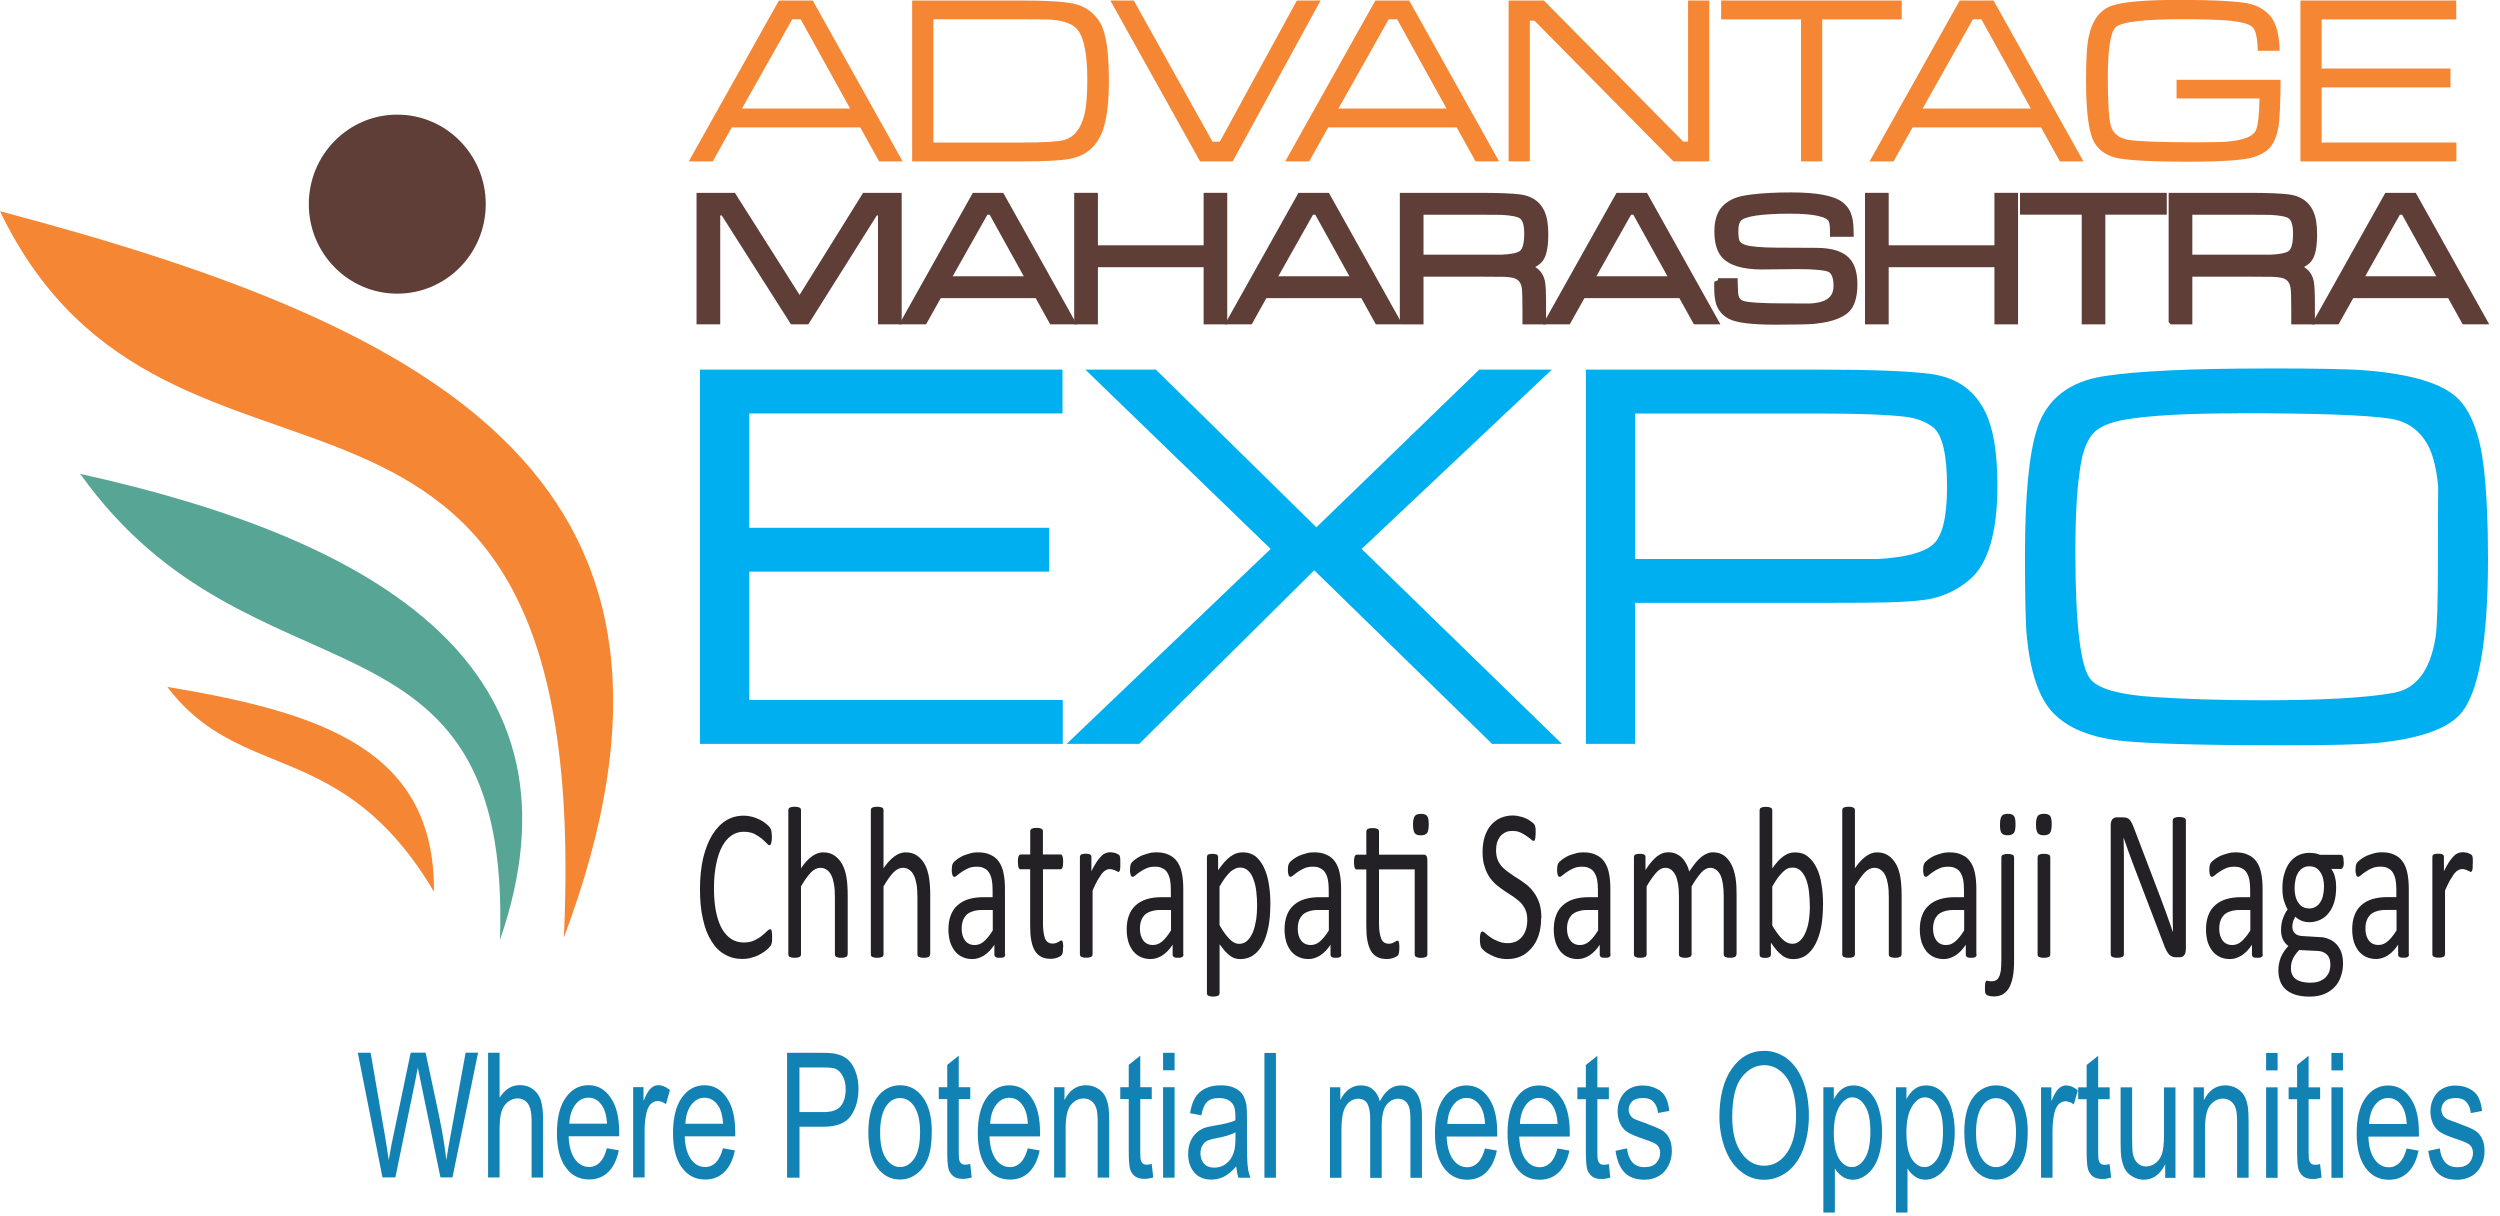<svg width="183" height="89" viewBox="0 0 183 89" fill="none" xmlns="http://www.w3.org/2000/svg">
<path fill-rule="evenodd" clip-rule="evenodd" d="M0 15.461C32.351 24.02 53.77 35.345 41.272 68.638C43.586 19.469 12.467 41.431 0 15.461Z" fill="#F58634"/>
<path fill-rule="evenodd" clip-rule="evenodd" d="M5.875 34.688C27.897 39.56 43.438 49.006 36.596 68.809C37.483 43.11 18.428 52.344 5.875 34.688Z" fill="#57A695"/>
<path fill-rule="evenodd" clip-rule="evenodd" d="M12.25 50.281C23.698 52.188 31.835 54.937 31.767 65.27C25.02 53.918 17.593 57.386 12.25 50.281Z" fill="#F58634"/>
<path fill-rule="evenodd" clip-rule="evenodd" d="M29.081 8.391C32.658 8.391 35.557 11.325 35.557 14.943C35.557 18.561 32.658 21.496 29.081 21.496C25.504 21.496 22.605 18.561 22.605 14.943C22.605 11.325 25.504 8.391 29.081 8.391Z" fill="#5E3E36"/>
<path d="M64.352 11.813L62.971 9.327H53.565L52.175 11.813H50.418L57.016 0.039H59.493L66.073 11.813H64.347H64.352ZM62.228 7.946L58.61 1.416H57.989L54.312 7.946H62.228Z" fill="#F58634"/>
<path d="M66.77 11.813V0.039H74.799C76.57 0.039 77.824 0.112 78.549 0.261C79.418 0.442 80.079 0.909 80.532 1.669C80.958 2.376 81.171 3.793 81.171 5.921C81.171 7.371 81.044 8.516 80.786 9.354C80.387 10.654 79.54 11.414 78.245 11.641C77.584 11.754 76.47 11.813 74.912 11.813H66.766H66.77ZM68.319 10.432H74.849C76.375 10.432 77.367 10.377 77.824 10.264C78.589 10.083 79.106 9.467 79.368 8.426C79.518 7.846 79.59 6.986 79.59 5.844C79.59 3.997 79.355 2.779 78.884 2.186C78.553 1.769 77.928 1.524 77 1.443C76.737 1.42 75.995 1.411 74.776 1.411H68.323V10.427L68.319 10.432Z" fill="#F58634"/>
<path d="M81.277 0.039H82.994L88.754 10.373L89.293 10.368L94.93 0.039H96.665L90.234 11.813H87.844L81.277 0.039Z" fill="#F58634"/>
<path d="M108.012 11.813L106.631 9.327H97.225L95.835 11.813H94.078L100.676 0.039H103.153L109.733 11.813H108.008H108.012ZM105.888 7.946L102.27 1.416H101.65L97.973 7.946H105.888Z" fill="#F58634"/>
<path d="M110.43 0.039H113.015L123.209 10.364H123.567V0.039H125.115V11.813H122.493L112.323 1.515H111.983V11.813H110.43V0.039Z" fill="#F58634"/>
<path d="M125.988 0.039H139.207V1.42H133.388V11.813H131.834V1.42H125.988V0.039Z" fill="#F58634"/>
<path d="M150.781 11.813L149.404 9.327H139.999L138.609 11.813H136.852L143.449 0.039H145.927L152.506 11.813H150.781ZM148.657 7.946L145.039 1.416H144.414L140.737 7.946H148.653H148.657Z" fill="#F58634"/>
<path d="M159.311 5.843H166.941C166.927 7.663 166.869 8.854 166.76 9.398C166.647 9.977 166.466 10.421 166.221 10.725C165.963 11.051 165.56 11.304 165.021 11.485C164.31 11.721 162.698 11.838 160.189 11.838C157.821 11.838 156.154 11.761 155.185 11.608C154.334 11.467 153.718 11.096 153.338 10.485C152.912 9.801 152.699 8.284 152.699 5.929C152.699 4.389 152.758 3.334 152.88 2.755C153.138 1.478 153.727 0.69 154.637 0.4C155.466 0.128 157.101 -0.008 159.537 -0.008C161.715 -0.008 163.291 0.065 164.278 0.2C165.026 0.305 165.632 0.594 166.094 1.07C166.588 1.582 166.846 2.465 166.869 3.719H165.266C165.252 2.795 165.125 2.225 164.89 1.994C164.636 1.736 163.975 1.568 162.915 1.491C162.114 1.437 161.077 1.405 159.804 1.405C156.924 1.405 155.276 1.6 154.864 1.998C154.483 2.365 154.293 3.601 154.293 5.698C154.293 7.482 154.366 8.641 154.506 9.176C154.665 9.769 155.095 10.122 155.806 10.236C156.557 10.358 158.224 10.417 160.796 10.417C161.982 10.417 162.743 10.399 163.096 10.362C164.242 10.254 164.912 9.986 165.121 9.561C165.284 9.212 165.379 8.429 165.392 7.21H159.324V5.829L159.311 5.843Z" fill="#F58634"/>
<path d="M168.391 11.813V0.039H179.798V1.42H169.944V5.016H179.377V6.397H169.944V10.432H179.807V11.813H168.391Z" fill="#F58634"/>
<path d="M51.254 14.383H53.649L58.531 22.09L63.327 14.383H65.736V23.476H64.536V15.506H64.033L59.02 23.476H58.047L52.979 15.506H52.454V23.476H51.254V14.383Z" fill="#5E3E36" stroke="#5E3E36" stroke-width="0.534" stroke-miterlimit="2.613"/>
<path d="M77.033 23.476L75.969 21.556H68.705L67.632 23.476H66.273L71.368 14.383H73.283L78.364 23.476H77.033ZM75.394 20.492L72.6 15.451H72.12L69.28 20.492H75.394Z" fill="#5E3E36" stroke="#5E3E36" stroke-width="0.534" stroke-miterlimit="2.613"/>
<path d="M78.898 14.383H80.099V18.223H88.372V14.383H89.567V23.476H88.372V19.292H80.099V23.476H78.898V14.383Z" fill="#5E3E36" stroke="#5E3E36" stroke-width="0.534" stroke-miterlimit="2.613"/>
<path d="M100.869 23.476L99.805 21.556H92.541L91.468 23.476H90.109L95.204 14.383H97.119L102.2 23.476H100.869ZM99.23 20.492L96.436 15.451H95.956L93.116 20.492H99.23Z" fill="#5E3E36" stroke="#5E3E36" stroke-width="0.534" stroke-miterlimit="2.613"/>
<path d="M102.734 23.476V14.383H108.336C109.713 14.383 110.682 14.424 111.243 14.496C111.986 14.596 112.498 14.931 112.783 15.51C112.973 15.891 113.068 16.43 113.068 17.132C113.068 18.073 112.937 18.689 112.679 18.984C112.443 19.246 112.081 19.432 111.583 19.541C112.298 19.663 112.715 20.039 112.833 20.659C112.883 20.917 112.905 21.429 112.905 22.19V23.48H111.71V22.606C111.71 21.805 111.692 21.289 111.664 21.071C111.587 20.487 111.266 20.152 110.7 20.057C110.519 20.025 110.324 20.007 110.111 19.998C109.821 19.989 109.228 19.985 108.336 19.985H103.934V23.48H102.739L102.734 23.476ZM103.93 18.911H108.331C109.414 18.911 109.925 18.911 109.88 18.911C110.618 18.884 111.116 18.784 111.379 18.612C111.687 18.413 111.841 17.91 111.841 17.109C111.841 16.421 111.701 15.972 111.415 15.773C111.175 15.601 110.673 15.497 109.903 15.461C109.785 15.456 109.26 15.451 108.336 15.451H103.934V18.916L103.93 18.911Z" fill="#5E3E36" stroke="#5E3E36" stroke-width="0.534" stroke-miterlimit="2.613"/>
<path d="M124.15 23.476L123.086 21.556H115.822L114.749 23.476H113.391L118.485 14.383H120.401L125.481 23.476H124.15ZM122.511 20.492L119.717 15.451H119.237L116.397 20.492H122.511Z" fill="#5E3E36" stroke="#5E3E36" stroke-width="0.534" stroke-miterlimit="2.613"/>
<path d="M125.764 20.633H126.928C126.928 20.728 126.933 20.791 126.937 20.832C126.951 21.294 126.969 21.57 126.987 21.656C127.055 21.946 127.213 22.145 127.462 22.254C127.797 22.403 128.884 22.476 130.736 22.476C132.226 22.476 132.747 22.485 132.29 22.494C132.951 22.476 133.458 22.371 133.798 22.177C134.255 21.919 134.481 21.502 134.481 20.922C134.481 20.207 134.278 19.767 133.87 19.623C133.63 19.537 133.146 19.478 132.426 19.446C131.909 19.428 131.248 19.428 130.433 19.442C129.301 19.451 128.821 19.46 129.007 19.46C127.585 19.46 126.647 19.165 126.185 18.581C125.9 18.214 125.76 17.662 125.76 16.919C125.76 16.099 125.986 15.502 126.434 15.135C126.661 14.954 126.901 14.813 127.163 14.723C127.426 14.628 127.802 14.555 128.287 14.496C129.088 14.397 130.03 14.352 131.112 14.352C132.973 14.352 134.187 14.582 134.749 15.044C135.038 15.28 135.229 15.588 135.319 15.964C135.378 16.199 135.414 16.566 135.423 17.069H134.223V16.928C134.223 16.489 134.173 16.19 134.078 16.036C133.811 15.597 132.806 15.375 131.058 15.375C128.911 15.375 127.648 15.565 127.268 15.946C127.073 16.14 126.978 16.466 126.978 16.919C126.978 17.291 127.014 17.558 127.082 17.712C127.182 17.929 127.381 18.087 127.684 18.183C128.092 18.314 128.875 18.386 130.035 18.395C130.261 18.395 131.235 18.4 132.96 18.409C134.119 18.413 134.893 18.681 135.287 19.215C135.559 19.582 135.695 20.116 135.695 20.814C135.695 21.479 135.582 22 135.36 22.38C135.025 22.937 134.183 23.291 132.824 23.436C132.416 23.481 131.456 23.499 129.953 23.499C128.223 23.499 127.114 23.359 126.629 23.078C126.262 22.865 126.013 22.575 125.886 22.204C125.796 21.937 125.746 21.543 125.746 21.026C125.746 20.999 125.751 20.863 125.751 20.619L125.764 20.633Z" fill="#5E3E36" stroke="#5E3E36" stroke-width="0.534" stroke-miterlimit="2.613"/>
<path d="M136.785 14.383H137.985V18.223H146.259V14.383H147.454V23.476H146.259V19.292H137.985V23.476H136.785V14.383Z" fill="#5E3E36" stroke="#5E3E36" stroke-width="0.534" stroke-miterlimit="2.613"/>
<path d="M148.133 14.383H158.34V15.447H153.843V23.476H152.648V15.447H148.133V14.383Z" fill="#5E3E36" stroke="#5E3E36" stroke-width="0.534" stroke-miterlimit="2.613"/>
<path d="M159.012 23.476V14.383H164.613C165.99 14.383 166.955 14.424 167.521 14.496C168.263 14.596 168.775 14.931 169.06 15.51C169.25 15.891 169.346 16.43 169.346 17.132C169.346 18.073 169.214 18.689 168.956 18.984C168.725 19.246 168.358 19.432 167.86 19.541C168.576 19.663 168.992 20.039 169.11 20.659C169.155 20.917 169.183 21.429 169.183 22.19V23.48H167.987V22.606C167.987 21.805 167.969 21.289 167.937 21.071C167.86 20.487 167.539 20.152 166.973 20.057C166.792 20.025 166.597 20.007 166.388 19.998C166.099 19.989 165.505 19.985 164.613 19.985H160.212V23.48H159.016L159.012 23.476ZM160.207 18.911H164.609C165.691 18.911 166.203 18.911 166.158 18.911C166.896 18.884 167.394 18.784 167.656 18.612C167.964 18.413 168.118 17.91 168.118 17.109C168.118 16.421 167.978 15.972 167.693 15.773C167.453 15.601 166.95 15.497 166.18 15.461C166.062 15.456 165.537 15.451 164.613 15.451H160.212V18.916L160.207 18.911Z" fill="#5E3E36" stroke="#5E3E36" stroke-width="0.534" stroke-miterlimit="2.613"/>
<path d="M180.427 23.476L179.363 21.556H172.1L171.026 23.476H169.668L174.762 14.383H176.678L181.759 23.476H180.427ZM178.788 20.492L175.994 15.451H175.514L172.675 20.492H178.788Z" fill="#5E3E36" stroke="#5E3E36" stroke-width="0.534" stroke-miterlimit="2.613"/>
<path d="M51.238 54.452V27.055H77.775V30.265H54.847V38.634H76.797V41.844H54.847V51.241H77.793V54.452H51.238Z" fill="#00AFEF"/>
<path d="M79.446 27.055H84.608L96.359 38.598L108.283 27.055H113.594L99.67 40.183L114.333 54.452H109.22L96.201 41.745L83.39 54.452H78.078L93.013 40.183L79.446 27.055Z" fill="#00AFEF"/>
<path d="M116.087 54.452V27.055H133.218C137.058 27.055 139.761 27.163 141.346 27.376C143.23 27.63 144.552 28.567 145.336 30.184C145.92 31.388 146.21 33.173 146.21 35.523C146.21 38.96 145.539 41.256 144.203 42.406C143.397 43.103 142.469 43.57 141.428 43.81C140.753 43.959 139.702 44.05 138.276 44.091C137.375 44.118 135.69 44.131 133.218 44.131H119.691V54.452H116.082H116.087ZM119.696 40.921H133.222C136.179 40.921 137.587 40.921 137.424 40.921C139.408 40.812 140.753 40.468 141.459 39.888C142.17 39.313 142.523 37.896 142.523 35.636C142.523 33.259 142.179 31.805 141.495 31.271C140.975 30.872 140.318 30.619 139.512 30.51C138.172 30.351 136.08 30.27 133.222 30.27H119.696V40.925V40.921Z" fill="#00AFEF"/>
<path d="M165.973 26.969C169.705 26.969 172.105 27.019 173.196 27.114C176.565 27.394 178.807 28.078 179.921 29.174C180.908 30.152 181.547 31.869 181.823 34.314C182.018 36.026 182.122 38.213 182.122 40.866C182.122 47.034 181.424 50.856 180.039 52.328C179.024 53.41 176.964 54.103 173.871 54.397C172.694 54.502 170.466 54.556 167.187 54.556C161.54 54.556 157.655 54.452 155.526 54.252C153.108 54.026 151.351 53.32 150.251 52.142C149.255 51.087 148.634 49.253 148.367 46.649C148.272 45.685 148.227 43.688 148.227 40.663C148.227 36.293 148.525 33.186 149.119 31.37C149.83 29.201 151.469 27.924 154.018 27.535C156.437 27.159 160.422 26.973 165.973 26.973V26.969ZM163.895 30.256C160.123 30.256 157.351 30.406 155.563 30.714C154.562 30.89 153.828 31.171 153.384 31.565C152.904 31.991 152.574 32.697 152.37 33.666C152.067 35.206 151.917 37.443 151.917 40.373C151.917 45.798 152.302 48.931 153.067 49.774C153.679 50.444 155.191 50.856 157.632 51.019C159.969 51.178 162.663 51.259 165.702 51.259C170.013 51.259 173.187 51.083 175.22 50.716C176.878 50.421 177.892 49.072 178.282 46.658C178.395 45.961 178.458 44.054 178.458 40.93C178.458 34.626 178.485 33.3 178.54 36.936C178.513 35.197 178.282 33.847 177.865 32.878C177.281 31.606 176.321 30.863 174.989 30.65C173.296 30.383 169.601 30.247 163.908 30.247L163.895 30.256Z" fill="#00AFEF"/>
<path d="M27.998 86.192L26.191 77.058H27.129L28.161 83.04C28.265 83.678 28.37 84.29 28.456 84.915C28.628 83.932 28.732 83.37 28.773 83.23L30.063 77.053H31.154L32.137 81.672C32.377 82.822 32.558 83.905 32.672 84.915C32.758 84.339 32.871 83.678 33.016 82.922L34.084 77.053H34.995L33.12 86.187H32.241L30.806 79.222C30.684 78.647 30.607 78.29 30.584 78.149C30.498 78.57 30.43 78.928 30.376 79.222L28.94 86.187H27.994L27.998 86.192ZM35.728 86.192V77.058H36.571V80.35C36.965 79.739 37.449 79.431 38.051 79.431C38.414 79.431 38.731 79.521 38.998 79.725C39.274 79.915 39.464 80.182 39.582 80.517C39.695 80.862 39.754 81.36 39.754 81.998V86.196H38.912V82.012C38.912 81.45 38.826 81.043 38.645 80.789C38.463 80.536 38.205 80.404 37.87 80.404C37.63 80.404 37.395 80.495 37.173 80.658C36.965 80.834 36.801 81.065 36.715 81.36C36.62 81.654 36.571 82.062 36.571 82.582V86.192H35.728ZM44.427 84.05L45.297 84.204C45.161 84.878 44.907 85.404 44.541 85.775C44.169 86.146 43.698 86.336 43.128 86.336C42.403 86.336 41.828 86.042 41.407 85.444C40.977 84.847 40.768 84.013 40.768 82.945C40.768 81.835 40.977 80.966 41.407 80.354C41.837 79.743 42.389 79.435 43.078 79.435C43.739 79.435 44.273 79.73 44.694 80.341C45.116 80.939 45.324 81.781 45.324 82.881C45.324 82.945 45.324 83.049 45.324 83.176H41.624C41.651 83.905 41.805 84.453 42.082 84.847C42.358 85.227 42.702 85.422 43.123 85.422C43.431 85.422 43.689 85.308 43.907 85.091C44.124 84.874 44.296 84.53 44.423 84.059L44.427 84.05ZM41.674 82.252H44.436C44.4 81.69 44.291 81.283 44.119 81.002C43.852 80.567 43.508 80.35 43.078 80.35C42.697 80.35 42.371 80.517 42.113 80.862C41.846 81.206 41.701 81.677 41.674 82.252ZM46.347 86.196V79.576H47.104V80.585C47.294 80.128 47.475 79.806 47.638 79.666C47.801 79.512 47.982 79.435 48.181 79.435C48.458 79.435 48.747 79.548 49.042 79.793L48.747 80.825C48.539 80.671 48.335 80.594 48.136 80.594C47.955 80.594 47.783 80.671 47.638 80.812C47.493 80.966 47.389 81.169 47.33 81.423C47.235 81.817 47.185 82.265 47.185 82.736V86.192H46.343L46.347 86.196ZM52.923 84.054L53.792 84.208C53.661 84.883 53.403 85.408 53.036 85.779C52.664 86.151 52.194 86.341 51.623 86.341C50.898 86.341 50.323 86.047 49.902 85.449C49.472 84.851 49.264 84.018 49.264 82.949C49.264 81.84 49.472 80.97 49.902 80.359C50.332 79.748 50.885 79.44 51.573 79.44C52.234 79.44 52.769 79.734 53.19 80.345C53.611 80.943 53.819 81.785 53.819 82.886C53.819 82.949 53.819 83.053 53.819 83.18H50.12C50.147 83.909 50.301 84.457 50.577 84.851C50.853 85.231 51.197 85.426 51.618 85.426C51.926 85.426 52.184 85.313 52.402 85.096C52.619 84.878 52.791 84.534 52.918 84.063L52.923 84.054ZM50.169 82.256H52.932C52.891 81.695 52.787 81.287 52.615 81.007C52.347 80.572 52.003 80.354 51.573 80.354C51.193 80.354 50.867 80.522 50.609 80.866C50.341 81.21 50.197 81.681 50.169 82.256ZM57.614 86.201V77.067H60.195C60.653 77.067 60.997 77.094 61.237 77.157C61.581 77.234 61.857 77.375 62.088 77.579C62.319 77.796 62.5 78.09 62.632 78.457C62.776 78.842 62.84 79.249 62.84 79.707C62.84 80.472 62.659 81.138 62.287 81.672C61.916 82.207 61.246 82.478 60.281 82.478H58.524V86.205H57.619L57.614 86.201ZM58.52 81.405H60.29C60.874 81.405 61.296 81.265 61.54 80.97C61.78 80.676 61.903 80.268 61.903 79.734C61.903 79.363 61.834 79.032 61.685 78.765C61.54 78.484 61.35 78.308 61.119 78.217C60.965 78.167 60.68 78.14 60.268 78.14H58.52V81.405ZM63.564 82.886C63.564 81.672 63.822 80.766 64.33 80.169C64.76 79.684 65.276 79.44 65.888 79.44C66.576 79.44 67.128 79.734 67.558 80.332C67.989 80.921 68.206 81.749 68.206 82.795C68.206 83.651 68.111 84.312 67.921 84.797C67.731 85.281 67.454 85.666 67.088 85.933C66.716 86.214 66.322 86.341 65.883 86.341C65.195 86.341 64.633 86.047 64.203 85.449C63.773 84.86 63.564 84.009 63.564 82.886ZM64.425 82.899C64.425 83.742 64.57 84.38 64.846 84.788C65.122 85.209 65.466 85.426 65.888 85.426C66.309 85.426 66.653 85.209 66.938 84.788C67.214 84.367 67.35 83.728 67.35 82.863C67.35 82.048 67.205 81.423 66.929 81.002C66.653 80.581 66.309 80.377 65.888 80.377C65.466 80.377 65.122 80.581 64.846 81.002C64.57 81.423 64.425 82.048 64.425 82.904V82.899ZM71.018 85.195L71.131 86.192C70.891 86.255 70.683 86.296 70.502 86.296C70.194 86.296 69.959 86.232 69.796 86.106C69.623 85.979 69.51 85.798 69.442 85.594C69.374 85.376 69.338 84.942 69.338 84.267V80.454H68.718V79.585H69.338V77.95L70.18 77.275V79.585H71.023V80.454H70.18V84.335C70.18 84.652 70.198 84.86 70.23 84.946C70.257 85.05 70.307 85.114 70.375 85.177C70.443 85.227 70.538 85.254 70.66 85.254C70.746 85.254 70.869 85.241 71.023 85.204L71.018 85.195ZM75.234 84.059L76.104 84.213C75.968 84.887 75.71 85.413 75.347 85.784C74.976 86.155 74.505 86.346 73.934 86.346C73.21 86.346 72.635 86.051 72.214 85.453C71.784 84.856 71.575 84.022 71.575 82.954C71.575 81.844 71.784 80.975 72.214 80.364C72.644 79.752 73.196 79.444 73.885 79.444C74.546 79.444 75.08 79.739 75.501 80.35C75.922 80.948 76.131 81.79 76.131 82.89C76.131 82.954 76.131 83.058 76.131 83.185H72.431C72.458 83.914 72.612 84.462 72.888 84.856C73.165 85.236 73.509 85.431 73.93 85.431C74.238 85.431 74.496 85.317 74.713 85.1C74.931 84.883 75.107 84.539 75.23 84.068L75.234 84.059ZM72.481 82.261H75.243C75.207 81.699 75.098 81.292 74.926 81.011C74.659 80.576 74.315 80.359 73.885 80.359C73.504 80.359 73.178 80.526 72.92 80.871C72.653 81.215 72.508 81.686 72.481 82.261ZM77.163 86.205V79.585H77.919V80.526C78.282 79.797 78.807 79.44 79.495 79.44C79.79 79.44 80.07 79.517 80.32 79.657C80.569 79.797 80.759 79.988 80.886 80.219C81.008 80.45 81.094 80.73 81.144 81.047C81.171 81.251 81.194 81.622 81.194 82.129V86.201H80.351V82.179C80.351 81.722 80.324 81.373 80.256 81.147C80.188 80.93 80.075 80.739 79.912 80.612C79.74 80.472 79.55 80.409 79.319 80.409C78.966 80.409 78.658 80.563 78.4 80.866C78.141 81.16 78.005 81.736 78.005 82.587V86.196H77.163V86.205ZM84.305 85.195L84.418 86.192C84.178 86.255 83.969 86.296 83.788 86.296C83.48 86.296 83.245 86.232 83.082 86.106C82.91 85.979 82.797 85.798 82.729 85.594C82.661 85.376 82.624 84.942 82.624 84.267V80.454H82.004V79.585H82.624V77.95L83.467 77.275V79.585H84.309V80.454H83.467V84.335C83.467 84.652 83.485 84.86 83.517 84.946C83.544 85.05 83.594 85.114 83.662 85.177C83.729 85.227 83.825 85.254 83.947 85.254C84.033 85.254 84.155 85.241 84.309 85.204L84.305 85.195ZM85.138 78.344V77.067H85.98V78.344H85.138ZM85.138 86.205V79.585H85.98V86.205H85.138ZM90.499 85.376C90.182 85.734 89.888 85.974 89.603 86.128C89.317 86.269 89.001 86.346 88.674 86.346C88.131 86.346 87.71 86.169 87.411 85.811C87.117 85.467 86.972 85.005 86.972 84.457C86.972 84.14 87.031 83.832 87.135 83.565C87.248 83.298 87.393 83.094 87.574 82.927C87.755 82.759 87.954 82.646 88.176 82.555C88.348 82.505 88.597 82.442 88.933 82.388C89.612 82.284 90.11 82.157 90.431 82.007C90.431 81.853 90.431 81.754 90.431 81.713C90.431 81.256 90.355 80.934 90.192 80.757C89.983 80.504 89.657 80.377 89.236 80.377C88.833 80.377 88.548 80.468 88.357 80.658C88.167 80.834 88.031 81.169 87.936 81.641L87.112 81.487C87.189 81.016 87.311 80.631 87.484 80.35C87.656 80.055 87.905 79.838 88.231 79.675C88.557 79.521 88.928 79.444 89.358 79.444C89.779 79.444 90.124 79.508 90.391 79.648C90.658 79.775 90.848 79.942 90.975 80.146C91.097 80.35 91.183 80.603 91.242 80.911C91.269 81.102 91.278 81.446 91.278 81.944V83.425C91.278 84.471 91.296 85.123 91.337 85.404C91.364 85.684 91.432 85.951 91.536 86.21H90.658C90.572 85.97 90.522 85.698 90.495 85.381L90.499 85.376ZM90.431 82.89C90.124 83.058 89.666 83.198 89.055 83.311C88.711 83.375 88.462 83.452 88.321 83.529C88.176 83.619 88.072 83.733 87.986 83.9C87.909 84.054 87.873 84.231 87.873 84.425C87.873 84.733 87.959 84.973 88.131 85.177C88.303 85.367 88.552 85.472 88.878 85.472C89.204 85.472 89.49 85.381 89.739 85.191C89.997 85.001 90.178 84.742 90.291 84.412C90.386 84.172 90.436 83.787 90.436 83.302V82.895L90.431 82.89ZM92.555 86.21V77.076H93.398V86.21H92.555ZM97.355 86.21V79.589H98.112V80.522C98.266 80.205 98.474 79.933 98.732 79.743C98.99 79.553 99.284 79.449 99.611 79.449C99.973 79.449 100.281 79.553 100.507 79.757C100.747 79.96 100.91 80.241 101.005 80.612C101.408 79.834 101.911 79.453 102.545 79.453C103.043 79.453 103.423 79.63 103.682 80.001C103.949 80.359 104.085 80.921 104.085 81.672V86.214H103.242V82.043C103.242 81.595 103.215 81.278 103.156 81.074C103.106 80.884 103.002 80.73 102.862 80.603C102.717 80.49 102.554 80.427 102.355 80.427C102.011 80.427 101.716 80.581 101.485 80.884C101.254 81.201 101.141 81.69 101.141 82.379V86.219H100.299V81.921C100.299 81.423 100.231 81.052 100.1 80.798C99.955 80.554 99.737 80.427 99.42 80.427C99.189 80.427 98.972 80.504 98.768 80.667C98.569 80.834 98.424 81.074 98.329 81.405C98.243 81.722 98.193 82.184 98.193 82.782V86.214H97.351L97.355 86.21ZM108.699 84.068L109.569 84.222C109.433 84.896 109.175 85.422 108.812 85.793C108.441 86.164 107.97 86.355 107.399 86.355C106.675 86.355 106.1 86.06 105.679 85.463C105.248 84.865 105.04 84.031 105.04 82.963C105.04 81.853 105.248 80.984 105.679 80.373C106.109 79.761 106.661 79.453 107.35 79.453C108.011 79.453 108.545 79.748 108.966 80.359C109.387 80.957 109.596 81.799 109.596 82.899C109.596 82.963 109.596 83.067 109.596 83.194H105.896C105.923 83.923 106.077 84.471 106.353 84.865C106.63 85.245 106.974 85.44 107.395 85.44C107.703 85.44 107.961 85.327 108.178 85.109C108.4 84.892 108.572 84.548 108.695 84.077L108.699 84.068ZM105.946 82.27H108.708C108.672 81.708 108.563 81.301 108.391 81.02C108.124 80.585 107.78 80.368 107.35 80.368C106.969 80.368 106.643 80.536 106.385 80.88C106.118 81.224 105.973 81.695 105.946 82.27ZM114.011 84.068L114.88 84.222C114.745 84.896 114.486 85.422 114.124 85.793C113.753 86.164 113.282 86.355 112.711 86.355C111.987 86.355 111.412 86.06 110.99 85.463C110.56 84.865 110.352 84.031 110.352 82.963C110.352 81.853 110.56 80.984 110.99 80.373C111.421 79.761 111.973 79.453 112.661 79.453C113.323 79.453 113.857 79.748 114.278 80.359C114.699 80.957 114.908 81.799 114.908 82.899C114.908 82.963 114.908 83.067 114.908 83.194H111.208C111.235 83.923 111.389 84.471 111.665 84.865C111.941 85.245 112.286 85.44 112.707 85.44C113.015 85.44 113.273 85.327 113.49 85.109C113.712 84.892 113.884 84.548 114.006 84.077L114.011 84.068ZM111.258 82.27H114.02C113.984 81.708 113.875 81.301 113.703 81.02C113.436 80.585 113.092 80.368 112.661 80.368C112.281 80.368 111.955 80.536 111.697 80.88C111.43 81.224 111.285 81.695 111.258 82.27ZM117.765 85.204L117.878 86.201C117.638 86.264 117.43 86.305 117.249 86.305C116.941 86.305 116.705 86.241 116.542 86.115C116.37 85.988 116.257 85.807 116.189 85.603C116.121 85.385 116.085 84.951 116.085 84.276V80.463H115.465V79.594H116.085V77.959L116.927 77.284V79.594H117.769V80.463H116.927V84.344C116.927 84.661 116.945 84.869 116.977 84.955C117.004 85.059 117.054 85.123 117.122 85.186C117.19 85.236 117.285 85.263 117.407 85.263C117.493 85.263 117.616 85.25 117.769 85.213L117.765 85.204ZM118.263 84.235L119.096 84.059C119.146 84.507 119.277 84.838 119.49 85.078C119.699 85.322 120.007 85.435 120.387 85.435C120.767 85.435 121.057 85.331 121.247 85.118C121.428 84.915 121.524 84.67 121.524 84.38C121.524 84.14 121.437 83.932 121.274 83.791C121.152 83.687 120.862 83.561 120.414 83.407C119.794 83.203 119.373 83.026 119.133 82.872C118.893 82.718 118.711 82.501 118.589 82.234C118.476 81.98 118.408 81.672 118.408 81.355C118.408 81.061 118.458 80.794 118.562 80.54C118.666 80.287 118.802 80.083 118.974 79.915C119.11 79.788 119.282 79.675 119.508 79.585C119.739 79.494 119.975 79.458 120.233 79.458C120.613 79.458 120.957 79.535 121.256 79.689C121.555 79.829 121.764 80.033 121.908 80.287C122.044 80.54 122.148 80.884 122.194 81.319L121.37 81.473C121.333 81.129 121.225 80.862 121.044 80.667C120.871 80.463 120.613 80.373 120.287 80.373C119.907 80.373 119.626 80.463 119.468 80.626C119.305 80.794 119.219 80.997 119.219 81.224C119.219 81.364 119.255 81.491 119.323 81.618C119.391 81.731 119.495 81.835 119.64 81.912C119.726 81.948 119.975 82.053 120.387 82.193C120.98 82.41 121.392 82.587 121.628 82.718C121.868 82.859 122.049 83.049 122.18 83.307C122.316 83.561 122.379 83.882 122.379 84.262C122.379 84.634 122.302 84.992 122.13 85.322C121.967 85.653 121.736 85.911 121.424 86.087C121.116 86.264 120.772 86.355 120.382 86.355C119.744 86.355 119.246 86.178 118.911 85.82C118.566 85.463 118.358 84.942 118.259 84.24L118.263 84.235ZM125.862 81.758C125.862 80.255 126.17 79.068 126.781 78.213C127.392 77.343 128.176 76.922 129.14 76.922C129.77 76.922 130.345 77.126 130.852 77.52C131.359 77.927 131.74 78.489 132.007 79.204C132.274 79.933 132.41 80.748 132.41 81.654C132.41 82.587 132.265 83.416 131.989 84.14C131.712 84.869 131.309 85.417 130.802 85.798C130.286 86.169 129.734 86.359 129.14 86.359C128.493 86.359 127.918 86.155 127.41 85.734C126.903 85.327 126.514 84.751 126.256 84.036C125.998 83.32 125.862 82.555 125.862 81.754V81.758ZM126.799 81.785C126.799 82.881 127.016 83.751 127.469 84.389C127.909 85.014 128.466 85.331 129.131 85.331C129.811 85.331 130.372 85.014 130.811 84.376C131.251 83.737 131.472 82.832 131.472 81.659C131.472 80.921 131.377 80.268 131.196 79.72C131.006 79.159 130.73 78.738 130.363 78.43C130.001 78.122 129.598 77.972 129.149 77.972C128.511 77.972 127.954 78.267 127.497 78.851C127.03 79.44 126.799 80.422 126.799 81.785ZM133.469 88.75V79.589H134.235V80.459C134.416 80.128 134.615 79.87 134.846 79.707C135.077 79.539 135.353 79.453 135.67 79.453C136.1 79.453 136.472 79.594 136.798 79.888C137.115 80.182 137.364 80.59 137.522 81.111C137.685 81.645 137.771 82.22 137.771 82.859C137.771 83.52 137.685 84.136 137.504 84.684C137.323 85.218 137.056 85.626 136.712 85.92C136.359 86.214 135.996 86.355 135.611 86.355C135.335 86.355 135.086 86.278 134.855 86.115C134.638 85.961 134.452 85.77 134.312 85.526V88.755H133.469V88.75ZM134.235 82.945C134.235 83.787 134.371 84.412 134.615 84.819C134.873 85.227 135.19 85.431 135.553 85.431C135.924 85.431 136.25 85.213 136.508 84.792C136.775 84.371 136.911 83.719 136.911 82.841C136.911 81.998 136.789 81.373 136.522 80.952C136.264 80.531 135.956 80.327 135.593 80.327C135.24 80.327 134.923 80.545 134.647 80.993C134.371 81.441 134.235 82.089 134.235 82.945ZM138.786 88.75V79.589H139.551V80.459C139.732 80.128 139.932 79.87 140.162 79.707C140.393 79.539 140.67 79.453 140.987 79.453C141.417 79.453 141.788 79.594 142.114 79.888C142.431 80.182 142.68 80.59 142.839 81.111C143.002 81.645 143.088 82.22 143.088 82.859C143.088 83.52 143.002 84.136 142.821 84.684C142.64 85.218 142.372 85.626 142.028 85.92C141.675 86.214 141.313 86.355 140.928 86.355C140.652 86.355 140.402 86.278 140.172 86.115C139.95 85.961 139.769 85.77 139.628 85.526V88.755H138.786V88.75ZM139.551 82.945C139.551 83.787 139.687 84.412 139.932 84.819C140.19 85.227 140.507 85.431 140.869 85.431C141.24 85.431 141.566 85.213 141.824 84.792C142.092 84.371 142.227 83.719 142.227 82.841C142.227 81.998 142.105 81.373 141.833 80.952C141.575 80.531 141.267 80.327 140.905 80.327C140.552 80.327 140.235 80.545 139.959 80.993C139.682 81.441 139.547 82.089 139.547 82.945H139.551ZM143.785 82.895C143.785 81.681 144.043 80.776 144.551 80.178C144.981 79.693 145.497 79.449 146.108 79.449C146.797 79.449 147.349 79.743 147.779 80.341C148.209 80.93 148.431 81.758 148.431 82.804C148.431 83.66 148.336 84.321 148.146 84.806C147.956 85.29 147.68 85.675 147.313 85.942C146.942 86.223 146.548 86.35 146.108 86.35C145.42 86.35 144.854 86.056 144.428 85.458C143.998 84.869 143.79 84.018 143.79 82.895H143.785ZM144.646 82.908C144.646 83.751 144.791 84.389 145.067 84.797C145.343 85.218 145.687 85.435 146.108 85.435C146.529 85.435 146.874 85.218 147.159 84.797C147.435 84.376 147.571 83.737 147.571 82.872C147.571 82.057 147.426 81.432 147.15 81.011C146.874 80.59 146.529 80.386 146.108 80.386C145.687 80.386 145.343 80.59 145.067 81.011C144.791 81.432 144.646 82.057 144.646 82.913V82.908ZM149.405 86.214V79.594H150.161V80.603C150.351 80.146 150.533 79.825 150.696 79.684C150.859 79.53 151.04 79.453 151.239 79.453C151.515 79.453 151.805 79.567 152.099 79.811L151.805 80.844C151.597 80.689 151.393 80.612 151.194 80.612C151.013 80.612 150.84 80.689 150.696 80.83C150.551 80.984 150.447 81.188 150.388 81.441C150.293 81.835 150.243 82.284 150.243 82.754V86.21H149.4L149.405 86.214ZM154.422 85.204L154.536 86.201C154.296 86.264 154.087 86.305 153.906 86.305C153.598 86.305 153.363 86.241 153.2 86.115C153.028 85.988 152.914 85.807 152.847 85.603C152.779 85.385 152.742 84.951 152.742 84.276V80.463H152.122V79.594H152.742V77.959L153.585 77.284V79.594H154.427V80.463H153.585V84.344C153.585 84.661 153.603 84.869 153.634 84.955C153.662 85.059 153.711 85.123 153.779 85.186C153.847 85.236 153.942 85.263 154.065 85.263C154.151 85.263 154.273 85.25 154.427 85.213L154.422 85.204ZM158.493 86.214V85.231C158.113 85.983 157.588 86.355 156.927 86.355C156.632 86.355 156.361 86.278 156.102 86.124C155.853 85.983 155.663 85.793 155.536 85.562C155.423 85.331 155.337 85.064 155.278 84.733C155.251 84.516 155.229 84.158 155.229 83.687V79.594H156.071V83.257C156.071 83.846 156.089 84.24 156.121 84.444C156.179 84.738 156.293 84.969 156.465 85.132C156.628 85.299 156.836 85.385 157.094 85.385C157.343 85.385 157.583 85.295 157.801 85.132C158.023 84.955 158.172 84.724 158.267 84.43C158.353 84.122 158.403 83.701 158.403 83.13V79.598H159.245V86.219H158.489L158.493 86.214ZM160.568 86.214V79.594H161.324V80.536C161.686 79.806 162.211 79.449 162.9 79.449C163.194 79.449 163.475 79.526 163.724 79.666C163.973 79.806 164.163 79.997 164.29 80.228C164.412 80.459 164.498 80.739 164.548 81.056C164.575 81.26 164.598 81.631 164.598 82.139V86.21H163.756V82.188C163.756 81.731 163.728 81.382 163.66 81.156C163.592 80.939 163.479 80.748 163.316 80.622C163.144 80.481 162.954 80.418 162.723 80.418C162.37 80.418 162.062 80.572 161.804 80.875C161.546 81.169 161.41 81.745 161.41 82.596V86.205H160.568V86.214ZM165.879 78.353V77.076H166.722V78.353H165.879ZM165.879 86.214V79.594H166.722V86.214H165.879ZM169.828 85.204L169.941 86.201C169.701 86.264 169.493 86.305 169.312 86.305C169.004 86.305 168.768 86.241 168.605 86.115C168.433 85.988 168.32 85.807 168.252 85.603C168.184 85.385 168.148 84.951 168.148 84.276V80.463H167.528V79.594H168.148V77.959L168.99 77.284V79.594H169.833V80.463H168.99V84.344C168.99 84.661 169.008 84.869 169.04 84.955C169.067 85.059 169.117 85.123 169.185 85.186C169.253 85.236 169.348 85.263 169.47 85.263C169.556 85.263 169.679 85.25 169.833 85.213L169.828 85.204ZM170.661 78.353V77.076H171.504V78.353H170.661ZM170.661 86.214V79.594H171.504V86.214H170.661ZM176.168 84.072L177.037 84.226C176.906 84.901 176.648 85.426 176.281 85.798C175.91 86.169 175.439 86.359 174.868 86.359C174.144 86.359 173.569 86.065 173.147 85.467C172.717 84.869 172.509 84.036 172.509 82.967C172.509 81.858 172.717 80.988 173.147 80.377C173.578 79.766 174.13 79.458 174.818 79.458C175.48 79.458 176.014 79.752 176.435 80.364C176.856 80.961 177.065 81.803 177.065 82.904C177.065 82.967 177.065 83.072 177.065 83.198H173.365C173.392 83.927 173.546 84.475 173.822 84.869C174.098 85.25 174.443 85.444 174.864 85.444C175.172 85.444 175.43 85.331 175.647 85.114C175.864 84.896 176.041 84.552 176.163 84.081L176.168 84.072ZM173.415 82.275H176.177C176.136 81.713 176.032 81.305 175.86 81.025C175.593 80.59 175.249 80.373 174.818 80.373C174.438 80.373 174.112 80.54 173.854 80.884C173.587 81.228 173.442 81.699 173.415 82.275ZM177.762 84.24L178.595 84.063C178.645 84.511 178.776 84.842 178.989 85.082C179.197 85.327 179.505 85.44 179.886 85.44C180.266 85.44 180.556 85.336 180.746 85.123C180.927 84.919 181.022 84.674 181.022 84.385C181.022 84.145 180.936 83.936 180.773 83.796C180.651 83.692 180.361 83.565 179.913 83.411C179.292 83.207 178.871 83.031 178.631 82.877C178.391 82.723 178.21 82.505 178.088 82.238C177.975 81.985 177.907 81.677 177.907 81.36C177.907 81.065 177.957 80.798 178.061 80.545C178.165 80.291 178.301 80.087 178.473 79.92C178.609 79.793 178.781 79.68 179.007 79.589C179.238 79.499 179.474 79.462 179.732 79.462C180.112 79.462 180.456 79.539 180.755 79.693C181.05 79.834 181.262 80.037 181.403 80.291C181.539 80.545 181.643 80.889 181.688 81.323L180.864 81.478C180.828 81.133 180.719 80.866 180.538 80.671C180.366 80.468 180.108 80.377 179.782 80.377C179.401 80.377 179.12 80.468 178.957 80.631C178.794 80.798 178.708 81.002 178.708 81.228C178.708 81.369 178.749 81.496 178.812 81.622C178.88 81.736 178.985 81.84 179.129 81.917C179.215 81.953 179.465 82.057 179.877 82.198C180.47 82.415 180.882 82.591 181.117 82.723C181.357 82.863 181.539 83.053 181.67 83.311C181.806 83.565 181.869 83.887 181.869 84.267C181.869 84.638 181.792 84.996 181.62 85.327C181.457 85.657 181.226 85.915 180.914 86.092C180.606 86.269 180.262 86.359 179.872 86.359C179.234 86.359 178.735 86.183 178.4 85.825C178.056 85.467 177.848 84.946 177.748 84.244L177.762 84.24Z" fill="#1182B3"/>
<path d="M56.518 68.619C56.518 68.7 56.518 68.782 56.518 68.845C56.505 68.895 56.505 68.958 56.496 69.008C56.482 69.058 56.473 69.09 56.459 69.139C56.437 69.171 56.414 69.221 56.378 69.271C56.342 69.321 56.265 69.402 56.138 69.515C56.025 69.61 55.871 69.724 55.69 69.823C55.518 69.936 55.309 70.018 55.078 70.081C54.847 70.163 54.594 70.195 54.318 70.195C53.847 70.195 53.421 70.081 53.041 69.855C52.66 69.647 52.339 69.321 52.076 68.886C51.8 68.451 51.592 67.917 51.456 67.283C51.306 66.653 51.238 65.906 51.238 65.082C51.238 64.24 51.32 63.479 51.469 62.818C51.632 62.157 51.85 61.591 52.126 61.133C52.416 60.662 52.746 60.309 53.14 60.065C53.53 59.82 53.969 59.707 54.44 59.707C54.657 59.707 54.865 59.739 55.06 59.788C55.255 59.838 55.441 59.92 55.613 59.997C55.776 60.078 55.925 60.173 56.061 60.286C56.188 60.382 56.278 60.481 56.337 60.544C56.383 60.626 56.419 60.676 56.428 60.708C56.45 60.757 56.464 60.789 56.464 60.839C56.478 60.902 56.487 60.952 56.487 61.016C56.5 61.097 56.5 61.178 56.5 61.274C56.5 61.369 56.5 61.468 56.487 61.532C56.473 61.613 56.464 61.677 56.45 61.726C56.437 61.776 56.414 61.808 56.392 61.84C56.378 61.858 56.346 61.871 56.324 61.871C56.265 61.871 56.197 61.822 56.106 61.708C56.002 61.613 55.889 61.5 55.739 61.369C55.59 61.255 55.404 61.142 55.201 61.029C54.983 60.934 54.73 60.884 54.431 60.884C54.109 60.884 53.81 60.979 53.543 61.16C53.281 61.337 53.05 61.613 52.864 61.953C52.669 62.311 52.529 62.745 52.425 63.248C52.321 63.764 52.262 64.348 52.262 64.996C52.262 65.644 52.307 66.223 52.411 66.726C52.515 67.228 52.651 67.632 52.837 67.971C53.032 68.311 53.263 68.555 53.525 68.732C53.801 68.909 54.1 68.99 54.444 68.99C54.734 68.99 54.997 68.94 55.205 68.845C55.422 68.732 55.608 68.637 55.758 68.505C55.921 68.374 56.047 68.261 56.138 68.166C56.242 68.071 56.31 68.021 56.369 68.021C56.405 68.021 56.428 68.021 56.437 68.039C56.459 68.057 56.473 68.089 56.482 68.134C56.496 68.184 56.505 68.247 56.505 68.311C56.518 68.392 56.518 68.487 56.518 68.619ZM62.043 69.864C62.043 69.896 62.029 69.945 62.02 69.959C62.007 69.991 61.984 70.022 61.953 70.041C61.916 70.059 61.871 70.072 61.803 70.09C61.744 70.109 61.676 70.109 61.586 70.109C61.495 70.109 61.414 70.109 61.355 70.09C61.287 70.072 61.242 70.059 61.205 70.041C61.169 70.022 61.146 69.991 61.137 69.959C61.124 69.941 61.115 69.896 61.115 69.864V65.689C61.115 65.286 61.092 64.96 61.047 64.72C61.002 64.462 60.943 64.249 60.852 64.072C60.771 63.896 60.657 63.764 60.517 63.669C60.39 63.574 60.227 63.524 60.046 63.524C59.815 63.524 59.584 63.637 59.358 63.864C59.127 64.108 58.887 64.448 58.633 64.883V69.864C58.633 69.896 58.62 69.945 58.611 69.959C58.597 69.991 58.574 70.022 58.543 70.041C58.506 70.059 58.461 70.072 58.393 70.09C58.334 70.109 58.266 70.109 58.162 70.109C58.072 70.109 57.999 70.109 57.945 70.09C57.877 70.072 57.832 70.059 57.795 70.041C57.759 70.022 57.737 69.991 57.727 69.959C57.714 69.941 57.705 69.896 57.705 69.864V59.317C57.705 59.267 57.718 59.236 57.727 59.204C57.741 59.172 57.764 59.141 57.795 59.123C57.832 59.105 57.877 59.091 57.945 59.073C58.004 59.055 58.072 59.055 58.162 59.055C58.266 59.055 58.334 59.055 58.393 59.073C58.461 59.091 58.506 59.105 58.543 59.123C58.579 59.141 58.602 59.172 58.611 59.204C58.624 59.236 58.633 59.267 58.633 59.317V63.556C58.9 63.166 59.163 62.877 59.439 62.682C59.706 62.487 59.983 62.392 60.245 62.392C60.589 62.392 60.866 62.474 61.097 62.637C61.328 62.8 61.509 63.008 61.663 63.284C61.798 63.542 61.903 63.868 61.962 64.222C62.02 64.579 62.052 65.014 62.052 65.53V69.864H62.043ZM68.084 69.864C68.084 69.896 68.07 69.945 68.061 69.959C68.048 69.991 68.025 70.022 67.993 70.041C67.957 70.059 67.912 70.072 67.844 70.09C67.785 70.109 67.717 70.109 67.627 70.109C67.536 70.109 67.454 70.109 67.396 70.09C67.328 70.072 67.282 70.059 67.246 70.041C67.21 70.022 67.187 69.991 67.178 69.959C67.165 69.941 67.156 69.896 67.156 69.864V65.689C67.156 65.286 67.133 64.96 67.088 64.72C67.042 64.462 66.984 64.249 66.893 64.072C66.811 63.896 66.698 63.764 66.558 63.669C66.431 63.574 66.268 63.524 66.087 63.524C65.856 63.524 65.625 63.637 65.399 63.864C65.168 64.108 64.928 64.448 64.674 64.883V69.864C64.674 69.896 64.66 69.945 64.651 69.959C64.638 69.991 64.615 70.022 64.584 70.041C64.547 70.059 64.502 70.072 64.434 70.09C64.375 70.109 64.307 70.109 64.203 70.109C64.113 70.109 64.04 70.109 63.986 70.09C63.918 70.072 63.873 70.059 63.836 70.041C63.8 70.022 63.778 69.991 63.768 69.959C63.755 69.941 63.746 69.896 63.746 69.864V59.317C63.746 59.267 63.759 59.236 63.768 59.204C63.782 59.172 63.805 59.141 63.836 59.123C63.873 59.105 63.918 59.091 63.986 59.073C64.045 59.055 64.113 59.055 64.203 59.055C64.307 59.055 64.375 59.055 64.434 59.073C64.502 59.091 64.547 59.105 64.584 59.123C64.62 59.141 64.642 59.172 64.651 59.204C64.665 59.236 64.674 59.267 64.674 59.317V63.556C64.941 63.166 65.204 62.877 65.48 62.682C65.743 62.487 66.019 62.392 66.286 62.392C66.63 62.392 66.907 62.474 67.138 62.637C67.368 62.8 67.55 63.008 67.704 63.284C67.839 63.542 67.944 63.868 68.002 64.222C68.061 64.579 68.093 65.014 68.093 65.53V69.864H68.084ZM73.586 69.864C73.586 69.927 73.572 69.977 73.541 70.009C73.518 70.041 73.473 70.072 73.414 70.09C73.369 70.109 73.287 70.109 73.183 70.109C73.092 70.109 73.011 70.109 72.952 70.09C72.893 70.072 72.862 70.041 72.825 70.009C72.803 69.977 72.789 69.927 72.789 69.864V69.153C72.572 69.493 72.318 69.751 72.051 69.927C71.775 70.104 71.485 70.204 71.186 70.204C70.91 70.204 70.67 70.154 70.461 70.059C70.244 69.964 70.058 69.814 69.909 69.638C69.76 69.443 69.633 69.216 69.551 68.958C69.47 68.682 69.424 68.374 69.424 68.034C69.424 67.632 69.483 67.292 69.597 66.998C69.71 66.69 69.886 66.445 70.104 66.255C70.321 66.06 70.588 65.915 70.896 65.82C71.209 65.725 71.562 65.675 71.956 65.675H72.658V65.127C72.658 64.851 72.635 64.611 72.599 64.398C72.553 64.19 72.486 64.009 72.391 63.864C72.3 63.719 72.182 63.619 72.033 63.556C71.897 63.474 71.711 63.443 71.503 63.443C71.272 63.443 71.064 63.474 70.882 63.556C70.697 63.637 70.547 63.719 70.412 63.814C70.276 63.909 70.158 63.991 70.067 64.072C69.977 64.154 69.904 64.185 69.859 64.185C69.837 64.185 69.8 64.167 69.778 64.154C69.755 64.136 69.741 64.104 69.719 64.059C69.705 64.027 69.696 63.964 69.683 63.896C69.669 63.832 69.669 63.764 69.669 63.687C69.669 63.556 69.683 63.443 69.692 63.379C69.705 63.298 69.737 63.216 69.782 63.153C69.827 63.09 69.918 63.008 70.045 62.908C70.158 62.827 70.312 62.732 70.47 62.65C70.633 62.587 70.805 62.519 71 62.474C71.186 62.41 71.381 62.392 71.575 62.392C71.933 62.392 72.241 62.442 72.495 62.569C72.757 62.682 72.957 62.845 73.115 63.071C73.278 63.298 73.391 63.574 73.459 63.914C73.527 64.235 73.563 64.625 73.563 65.078V69.864H73.586ZM72.667 66.613H71.874C71.621 66.613 71.403 66.644 71.218 66.708C71.032 66.757 70.874 66.853 70.747 66.966C70.633 67.097 70.538 67.224 70.484 67.4C70.425 67.564 70.394 67.758 70.394 67.967C70.394 68.338 70.475 68.628 70.647 68.854C70.81 69.062 71.037 69.176 71.349 69.176C71.589 69.176 71.811 69.094 72.015 68.918C72.223 68.741 72.44 68.483 72.671 68.107V66.603L72.667 66.613Z" fill="#232026"/>
<path d="M77.817 69.328C77.817 69.491 77.804 69.604 77.795 69.699C77.781 69.781 77.759 69.844 77.727 69.894C77.704 69.926 77.659 69.975 77.6 70.007C77.532 70.039 77.464 70.07 77.392 70.102C77.31 70.12 77.229 70.152 77.152 70.166C77.061 70.184 76.98 70.184 76.885 70.184C76.622 70.184 76.4 70.134 76.219 70.039C76.033 69.944 75.875 69.794 75.757 69.604C75.63 69.396 75.549 69.151 75.49 68.843C75.431 68.553 75.408 68.196 75.408 67.775V63.631H74.693C74.634 63.631 74.589 63.581 74.557 63.5C74.534 63.418 74.512 63.273 74.512 63.097C74.512 62.983 74.512 62.902 74.525 62.839C74.539 62.775 74.548 62.707 74.561 62.662C74.584 62.63 74.607 62.599 74.629 62.581C74.652 62.549 74.675 62.549 74.711 62.549H75.413V60.864C75.413 60.814 75.427 60.783 75.436 60.751C75.449 60.719 75.472 60.701 75.503 60.669C75.54 60.651 75.585 60.638 75.653 60.62C75.712 60.602 75.78 60.602 75.87 60.602C75.974 60.602 76.042 60.602 76.101 60.62C76.169 60.638 76.214 60.651 76.251 60.669C76.287 60.701 76.309 60.719 76.319 60.751C76.332 60.783 76.341 60.814 76.341 60.864V62.549H77.632C77.668 62.549 77.691 62.549 77.713 62.581C77.736 62.599 77.759 62.63 77.772 62.662C77.786 62.712 77.795 62.775 77.808 62.839C77.822 62.902 77.822 62.983 77.822 63.097C77.822 63.273 77.808 63.418 77.777 63.5C77.74 63.581 77.695 63.631 77.636 63.631H76.346V67.58C76.346 68.082 76.405 68.436 76.495 68.698C76.599 68.943 76.785 69.07 77.048 69.07C77.138 69.07 77.211 69.052 77.279 69.038C77.347 69.006 77.405 68.988 77.464 68.957C77.51 68.925 77.555 68.907 77.591 68.875C77.627 68.857 77.659 68.843 77.695 68.843C77.718 68.843 77.731 68.861 77.754 68.861C77.768 68.879 77.777 68.911 77.79 68.943C77.804 68.975 77.804 69.024 77.813 69.088C77.826 69.151 77.826 69.233 77.826 69.332L77.817 69.328ZM82.006 63.215C82.006 63.328 82.006 63.423 82.006 63.504C81.993 63.568 81.993 63.636 81.984 63.681C81.97 63.731 81.947 63.762 81.938 63.776C81.925 63.808 81.902 63.826 81.87 63.826C81.834 63.826 81.802 63.808 81.757 63.776C81.721 63.758 81.667 63.726 81.617 63.713C81.558 63.694 81.504 63.663 81.431 63.649C81.363 63.631 81.295 63.617 81.214 63.617C81.123 63.617 81.028 63.649 80.938 63.699C80.847 63.749 80.752 63.83 80.648 63.957C80.557 64.088 80.453 64.247 80.335 64.442C80.231 64.636 80.104 64.894 79.978 65.184V69.858C79.978 69.889 79.964 69.939 79.955 69.953C79.941 69.984 79.919 70.016 79.887 70.034C79.851 70.052 79.805 70.066 79.737 70.084C79.679 70.102 79.611 70.102 79.507 70.102C79.416 70.102 79.344 70.102 79.289 70.084C79.221 70.066 79.176 70.052 79.14 70.034C79.103 70.016 79.081 69.984 79.072 69.953C79.058 69.935 79.049 69.889 79.049 69.858V62.739C79.049 62.689 79.063 62.657 79.072 62.626C79.085 62.608 79.094 62.576 79.131 62.562C79.167 62.531 79.212 62.513 79.267 62.513C79.312 62.494 79.38 62.494 79.475 62.494C79.556 62.494 79.624 62.494 79.683 62.513C79.742 62.513 79.774 62.531 79.81 62.562C79.833 62.581 79.855 62.612 79.878 62.626C79.891 62.657 79.891 62.689 79.891 62.739V63.776C80.027 63.486 80.168 63.26 80.281 63.079C80.408 62.902 80.521 62.753 80.625 62.657C80.738 62.544 80.842 62.481 80.947 62.449C81.051 62.399 81.164 62.386 81.268 62.386C81.313 62.386 81.372 62.386 81.44 62.404C81.499 62.404 81.567 62.422 81.626 62.436C81.694 62.467 81.762 62.485 81.811 62.517C81.87 62.535 81.902 62.567 81.925 62.599C81.947 62.617 81.97 62.648 81.97 62.662C81.984 62.694 81.984 62.725 81.993 62.757C81.993 62.789 82.006 62.839 82.006 62.92C82.006 62.983 82.006 63.083 82.006 63.21V63.215Z" fill="#232026"/>
<path d="M86.634 69.862C86.634 69.926 86.621 69.976 86.589 70.007C86.566 70.039 86.521 70.071 86.462 70.089C86.417 70.107 86.335 70.107 86.231 70.107C86.141 70.107 86.059 70.107 86 70.089C85.941 70.071 85.91 70.039 85.874 70.007C85.851 69.976 85.837 69.926 85.837 69.862V69.151C85.62 69.491 85.366 69.749 85.099 69.926C84.823 70.103 84.533 70.202 84.234 70.202C83.958 70.202 83.718 70.152 83.51 70.057C83.292 69.962 83.107 69.813 82.957 69.636C82.808 69.441 82.681 69.215 82.6 68.957C82.518 68.681 82.473 68.373 82.473 68.033C82.473 67.63 82.531 67.29 82.645 66.996C82.758 66.688 82.935 66.444 83.152 66.253C83.369 66.059 83.636 65.914 83.944 65.819C84.257 65.724 84.61 65.674 85.004 65.674H85.706V65.126C85.706 64.85 85.683 64.61 85.647 64.397C85.602 64.188 85.534 64.007 85.439 63.862C85.348 63.717 85.231 63.618 85.081 63.554C84.945 63.473 84.76 63.441 84.551 63.441C84.32 63.441 84.112 63.473 83.931 63.554C83.745 63.636 83.596 63.717 83.46 63.812C83.324 63.908 83.206 63.989 83.116 64.071C83.025 64.152 82.953 64.184 82.907 64.184C82.885 64.184 82.849 64.166 82.826 64.152C82.803 64.134 82.79 64.102 82.767 64.057C82.753 64.025 82.744 63.962 82.731 63.894C82.717 63.831 82.717 63.763 82.717 63.686C82.717 63.554 82.731 63.441 82.74 63.378C82.753 63.296 82.785 63.215 82.83 63.151C82.876 63.088 82.971 63.007 83.098 62.907C83.211 62.825 83.36 62.73 83.523 62.649C83.686 62.585 83.858 62.517 84.053 62.472C84.239 62.409 84.433 62.391 84.628 62.391C84.986 62.391 85.294 62.44 85.547 62.567C85.81 62.68 86.009 62.843 86.168 63.07C86.331 63.296 86.444 63.572 86.512 63.912C86.58 64.234 86.616 64.623 86.616 65.076V69.862H86.634ZM85.715 66.611H84.922C84.669 66.611 84.452 66.643 84.266 66.706C84.08 66.756 83.922 66.851 83.795 66.964C83.682 67.096 83.587 67.222 83.532 67.399C83.473 67.562 83.442 67.757 83.442 67.965C83.442 68.336 83.523 68.626 83.695 68.853C83.858 69.061 84.085 69.174 84.397 69.174C84.637 69.174 84.859 69.093 85.063 68.916C85.271 68.74 85.489 68.481 85.719 68.106V66.602L85.715 66.611ZM92.988 66.19C92.988 66.806 92.942 67.372 92.847 67.856C92.743 68.359 92.607 68.78 92.422 69.12C92.236 69.478 92.01 69.736 91.733 69.93C91.471 70.107 91.158 70.207 90.8 70.207C90.651 70.207 90.511 70.189 90.388 70.143C90.261 70.112 90.135 70.03 90.022 69.948C89.895 69.853 89.781 69.74 89.655 69.609C89.541 69.464 89.415 69.301 89.274 69.124V72.684C89.274 72.734 89.261 72.765 89.252 72.797C89.238 72.829 89.216 72.86 89.184 72.878C89.147 72.897 89.102 72.91 89.034 72.928C88.975 72.946 88.907 72.946 88.803 72.946C88.713 72.946 88.64 72.946 88.586 72.928C88.518 72.91 88.473 72.897 88.437 72.878C88.4 72.86 88.378 72.829 88.369 72.797C88.355 72.765 88.346 72.734 88.346 72.684V62.748C88.346 62.699 88.36 62.667 88.369 62.635C88.382 62.603 88.405 62.585 88.427 62.554C88.464 62.535 88.509 62.522 88.563 62.522C88.609 62.504 88.677 62.504 88.749 62.504C88.831 62.504 88.898 62.504 88.944 62.522C89.003 62.522 89.034 62.54 89.071 62.554C89.107 62.585 89.129 62.603 89.152 62.635C89.166 62.667 89.166 62.699 89.166 62.748V63.704C89.329 63.477 89.465 63.283 89.614 63.12C89.754 62.957 89.904 62.83 90.04 62.717C90.189 62.622 90.329 62.522 90.488 62.472C90.637 62.422 90.8 62.391 90.959 62.391C91.326 62.391 91.638 62.486 91.901 62.68C92.154 62.889 92.363 63.165 92.521 63.505C92.693 63.862 92.811 64.265 92.879 64.718C92.96 65.189 92.992 65.674 92.992 66.19H92.988ZM92.023 66.335C92.023 65.977 92 65.624 91.964 65.284C91.928 64.945 91.86 64.637 91.756 64.379C91.665 64.102 91.538 63.894 91.376 63.749C91.213 63.586 91.009 63.505 90.778 63.505C90.651 63.505 90.538 63.523 90.42 63.586C90.307 63.636 90.18 63.717 90.062 63.812C89.949 63.926 89.822 64.071 89.682 64.247C89.555 64.424 89.419 64.637 89.27 64.895V67.725C89.523 68.16 89.763 68.499 89.994 68.73C90.225 68.975 90.465 69.088 90.719 69.088C90.95 69.088 91.145 69.007 91.317 68.844C91.48 68.681 91.615 68.472 91.72 68.214C91.824 67.956 91.892 67.662 91.951 67.327C91.996 67.005 92.019 66.679 92.019 66.339L92.023 66.335ZM98.191 69.862C98.191 69.926 98.177 69.976 98.145 70.007C98.123 70.039 98.078 70.071 98.019 70.089C97.973 70.107 97.892 70.107 97.788 70.107C97.697 70.107 97.616 70.107 97.557 70.089C97.498 70.071 97.466 70.039 97.43 70.007C97.407 69.976 97.394 69.926 97.394 69.862V69.151C97.176 69.491 96.923 69.749 96.656 69.926C96.379 70.103 96.09 70.202 95.791 70.202C95.514 70.202 95.275 70.152 95.066 70.057C94.849 69.962 94.663 69.813 94.514 69.636C94.364 69.441 94.237 69.215 94.156 68.957C94.074 68.681 94.029 68.373 94.029 68.033C94.029 67.63 94.088 67.29 94.201 66.996C94.314 66.688 94.491 66.444 94.708 66.253C94.926 66.059 95.193 65.914 95.501 65.819C95.813 65.724 96.167 65.674 96.561 65.674H97.263V65.126C97.263 64.85 97.24 64.61 97.204 64.397C97.158 64.188 97.09 64.007 96.995 63.862C96.905 63.717 96.787 63.618 96.638 63.554C96.502 63.473 96.316 63.441 96.108 63.441C95.877 63.441 95.673 63.473 95.487 63.554C95.302 63.636 95.152 63.717 95.016 63.812C94.88 63.908 94.763 63.989 94.672 64.071C94.582 64.152 94.509 64.184 94.464 64.184C94.441 64.184 94.405 64.166 94.382 64.152C94.36 64.134 94.346 64.102 94.323 64.057C94.31 64.025 94.301 63.962 94.287 63.894C94.274 63.831 94.274 63.763 94.274 63.686C94.274 63.554 94.287 63.441 94.296 63.378C94.31 63.296 94.342 63.215 94.387 63.151C94.432 63.088 94.523 63.007 94.65 62.907C94.763 62.825 94.912 62.73 95.075 62.649C95.238 62.585 95.41 62.517 95.605 62.472C95.791 62.409 95.985 62.391 96.18 62.391C96.538 62.391 96.846 62.44 97.099 62.567C97.367 62.68 97.561 62.843 97.72 63.07C97.883 63.296 97.996 63.572 98.064 63.912C98.132 64.234 98.168 64.623 98.168 65.076V69.862H98.191ZM97.272 66.611H96.479C96.225 66.611 96.008 66.643 95.822 66.706C95.637 66.756 95.478 66.851 95.352 66.964C95.238 67.096 95.143 67.222 95.084 67.399C95.025 67.562 94.994 67.757 94.994 67.965C94.994 68.336 95.075 68.626 95.247 68.853C95.41 69.061 95.637 69.174 95.949 69.174C96.189 69.174 96.411 69.093 96.615 68.916C96.823 68.74 97.041 68.481 97.272 68.106V66.602V66.611Z" fill="#232026"/>
<path d="M104.194 62.555C104.298 62.555 104.38 62.587 104.425 62.668C104.461 62.732 104.484 62.831 104.484 62.976V69.868C104.484 69.9 104.47 69.95 104.461 69.964C104.448 69.995 104.425 70.027 104.393 70.045C104.348 70.063 104.303 70.077 104.244 70.095C104.185 70.113 104.117 70.113 104.027 70.113C103.936 70.113 103.855 70.113 103.796 70.095C103.737 70.077 103.692 70.063 103.66 70.045C103.624 70.027 103.592 69.995 103.578 69.964C103.565 69.945 103.556 69.9 103.556 69.868V63.642H100.943V67.591C100.943 68.093 101.002 68.447 101.106 68.709C101.196 68.954 101.396 69.081 101.658 69.081C101.74 69.081 101.821 69.062 101.889 69.049C101.957 69.017 102.016 68.999 102.061 68.967C102.12 68.936 102.165 68.918 102.202 68.886C102.238 68.868 102.27 68.854 102.306 68.854C102.319 68.854 102.342 68.872 102.351 68.872C102.374 68.89 102.387 68.922 102.396 68.954C102.41 68.986 102.41 69.035 102.419 69.099C102.433 69.162 102.433 69.244 102.433 69.343C102.433 69.506 102.419 69.62 102.41 69.701C102.396 69.796 102.374 69.864 102.342 69.909C102.319 69.941 102.274 69.991 102.215 70.022C102.147 70.054 102.079 70.086 102.007 70.118C101.925 70.136 101.844 70.167 101.753 70.181C101.672 70.199 101.581 70.199 101.5 70.199C101.233 70.199 101.006 70.149 100.82 70.054C100.635 69.959 100.476 69.81 100.359 69.62C100.245 69.411 100.15 69.167 100.096 68.859C100.037 68.569 100.014 68.211 100.014 67.79V63.647H99.299C99.24 63.647 99.195 63.597 99.159 63.515C99.136 63.434 99.113 63.289 99.113 63.112C99.113 62.999 99.113 62.917 99.127 62.854C99.141 62.791 99.15 62.723 99.163 62.677C99.186 62.646 99.208 62.614 99.231 62.596C99.254 62.564 99.276 62.564 99.312 62.564H100.014V60.88C100.014 60.83 100.028 60.798 100.037 60.766C100.051 60.735 100.073 60.717 100.105 60.685C100.141 60.667 100.187 60.653 100.254 60.635C100.313 60.617 100.381 60.617 100.472 60.617C100.576 60.617 100.644 60.617 100.703 60.635C100.771 60.653 100.816 60.667 100.852 60.685C100.888 60.717 100.911 60.735 100.92 60.766C100.934 60.798 100.943 60.83 100.943 60.88V62.564H104.199L104.194 62.555ZM104.584 60.354C104.584 60.662 104.538 60.871 104.457 60.984C104.375 61.079 104.226 61.147 104.008 61.147C103.791 61.147 103.642 61.097 103.56 60.984C103.479 60.871 103.433 60.676 103.433 60.368C103.433 60.06 103.479 59.852 103.56 59.739C103.642 59.625 103.791 59.575 104.022 59.575C104.239 59.575 104.389 59.625 104.47 59.739C104.552 59.852 104.584 60.046 104.584 60.354ZM112.812 67.197C112.812 67.668 112.753 68.084 112.626 68.474C112.499 68.845 112.327 69.153 112.096 69.411C111.879 69.669 111.612 69.882 111.313 70.009C111.014 70.14 110.679 70.204 110.335 70.204C110.095 70.204 109.864 70.172 109.655 70.122C109.447 70.059 109.266 69.977 109.103 69.896C108.94 69.814 108.804 69.733 108.686 69.638C108.582 69.543 108.501 69.475 108.455 69.411C108.41 69.348 108.387 69.266 108.365 69.167C108.342 69.072 108.329 68.94 108.329 68.777C108.329 68.664 108.329 68.569 108.342 68.487C108.356 68.406 108.365 68.356 108.378 68.311C108.392 68.261 108.415 68.229 108.437 68.216C108.46 68.184 108.483 68.184 108.519 68.184C108.564 68.184 108.646 68.234 108.736 68.315C108.827 68.41 108.954 68.51 109.103 68.605C109.252 68.718 109.438 68.813 109.642 68.895C109.859 68.99 110.104 69.04 110.38 69.04C110.588 69.04 110.783 68.99 110.955 68.927C111.127 68.845 111.277 68.732 111.403 68.587C111.53 68.442 111.621 68.261 111.693 68.053C111.761 67.844 111.797 67.6 111.797 67.342C111.797 67.052 111.752 66.807 111.662 66.599C111.571 66.391 111.444 66.21 111.295 66.051C111.132 65.906 110.96 65.761 110.765 65.63C110.57 65.499 110.362 65.372 110.167 65.24C109.959 65.096 109.755 64.951 109.556 64.788C109.361 64.625 109.189 64.43 109.04 64.222C108.89 63.995 108.763 63.737 108.673 63.429C108.569 63.139 108.523 62.782 108.523 62.36C108.523 61.939 108.582 61.55 108.686 61.228C108.8 60.889 108.949 60.612 109.148 60.386C109.357 60.16 109.588 59.983 109.85 59.87C110.126 59.757 110.416 59.693 110.738 59.693C110.901 59.693 111.059 59.711 111.222 59.757C111.385 59.788 111.535 59.838 111.684 59.901C111.82 59.965 111.96 60.046 112.065 60.128C112.178 60.209 112.259 60.273 112.295 60.323C112.332 60.373 112.354 60.418 112.363 60.454C112.377 60.472 112.377 60.517 112.386 60.549C112.4 60.599 112.4 60.662 112.409 60.726C112.409 60.776 112.409 60.857 112.409 60.97C112.409 61.065 112.409 61.147 112.395 61.215C112.395 61.296 112.382 61.36 112.372 61.41C112.359 61.459 112.35 61.491 112.327 61.523C112.305 61.541 112.282 61.554 112.259 61.554C112.214 61.554 112.155 61.523 112.065 61.441C111.974 61.36 111.87 61.278 111.743 61.197C111.616 61.102 111.467 61.02 111.295 60.938C111.123 60.857 110.928 60.825 110.706 60.825C110.498 60.825 110.326 60.857 110.176 60.938C110.027 61.02 109.9 61.115 109.796 61.246C109.705 61.378 109.633 61.523 109.578 61.681C109.533 61.858 109.511 62.053 109.511 62.247C109.511 62.523 109.556 62.764 109.646 62.976C109.737 63.185 109.864 63.366 110.027 63.524C110.176 63.669 110.362 63.814 110.557 63.945C110.751 64.09 110.96 64.222 111.168 64.348C111.376 64.48 111.571 64.625 111.779 64.783C111.974 64.946 112.146 65.141 112.309 65.367C112.459 65.576 112.585 65.838 112.689 66.128C112.78 66.436 112.83 66.776 112.83 67.197H112.812ZM117.897 69.864C117.897 69.927 117.884 69.977 117.852 70.009C117.829 70.041 117.784 70.072 117.725 70.09C117.68 70.109 117.598 70.109 117.494 70.109C117.404 70.109 117.322 70.109 117.263 70.09C117.204 70.072 117.173 70.041 117.136 70.009C117.114 69.977 117.1 69.927 117.1 69.864V69.153C116.883 69.493 116.629 69.751 116.362 69.927C116.086 70.104 115.796 70.204 115.497 70.204C115.221 70.204 114.981 70.154 114.773 70.059C114.555 69.964 114.37 69.814 114.22 69.638C114.071 69.443 113.944 69.216 113.862 68.958C113.781 68.682 113.736 68.374 113.736 68.034C113.736 67.632 113.794 67.292 113.908 66.998C114.021 66.69 114.197 66.445 114.415 66.255C114.632 66.06 114.899 65.915 115.207 65.82C115.52 65.725 115.873 65.675 116.267 65.675H116.969V65.127C116.969 64.851 116.946 64.611 116.91 64.398C116.865 64.19 116.797 64.009 116.702 63.864C116.611 63.719 116.493 63.619 116.344 63.556C116.204 63.474 116.022 63.443 115.814 63.443C115.583 63.443 115.375 63.474 115.194 63.556C115.008 63.637 114.859 63.719 114.723 63.814C114.582 63.909 114.469 63.991 114.379 64.072C114.288 64.154 114.216 64.185 114.17 64.185C114.148 64.185 114.111 64.167 114.089 64.154C114.066 64.136 114.053 64.104 114.03 64.059C114.016 64.027 114.007 63.964 113.994 63.896C113.98 63.832 113.98 63.764 113.98 63.687C113.98 63.556 113.994 63.443 114.003 63.379C114.016 63.298 114.048 63.216 114.093 63.153C114.139 63.09 114.234 63.008 114.36 62.908C114.474 62.827 114.623 62.732 114.786 62.65C114.949 62.587 115.121 62.519 115.316 62.474C115.502 62.41 115.696 62.392 115.891 62.392C116.249 62.392 116.557 62.442 116.81 62.569C117.073 62.682 117.272 62.845 117.431 63.071C117.594 63.298 117.707 63.574 117.775 63.914C117.843 64.235 117.879 64.625 117.879 65.078V69.864H117.897ZM116.978 66.613H116.185C115.932 66.613 115.714 66.644 115.529 66.708C115.343 66.757 115.185 66.853 115.058 66.966C114.945 67.097 114.85 67.224 114.795 67.4C114.736 67.564 114.705 67.758 114.705 67.967C114.705 68.338 114.786 68.628 114.958 68.854C115.121 69.062 115.348 69.176 115.66 69.176C115.9 69.176 116.122 69.094 116.326 68.918C116.534 68.741 116.751 68.483 116.982 68.107V66.603L116.978 66.613ZM127.103 69.864C127.103 69.896 127.09 69.945 127.081 69.959C127.067 69.991 127.045 70.022 127.013 70.041C126.977 70.059 126.931 70.072 126.877 70.09C126.809 70.109 126.741 70.109 126.646 70.109C126.555 70.109 126.474 70.109 126.415 70.09C126.356 70.072 126.311 70.059 126.279 70.041C126.243 70.022 126.211 69.991 126.198 69.959C126.184 69.941 126.175 69.896 126.175 69.864V65.544C126.175 65.236 126.152 64.96 126.116 64.72C126.08 64.462 126.026 64.249 125.944 64.072C125.854 63.896 125.749 63.764 125.623 63.669C125.496 63.574 125.346 63.524 125.174 63.524C124.966 63.524 124.749 63.637 124.54 63.864C124.323 64.108 124.078 64.448 123.825 64.883V69.864C123.825 69.896 123.811 69.945 123.802 69.959C123.789 69.991 123.766 70.022 123.721 70.041C123.684 70.059 123.639 70.072 123.585 70.09C123.526 70.109 123.449 70.109 123.354 70.109C123.272 70.109 123.191 70.109 123.137 70.09C123.078 70.072 123.023 70.059 122.987 70.041C122.951 70.022 122.928 69.991 122.919 69.959C122.906 69.941 122.897 69.896 122.897 69.864V65.544C122.897 65.236 122.874 64.96 122.838 64.72C122.792 64.462 122.733 64.249 122.652 64.072C122.561 63.896 122.457 63.764 122.34 63.669C122.213 63.574 122.063 63.524 121.891 63.524C121.674 63.524 121.452 63.637 121.248 63.864C121.031 64.108 120.786 64.448 120.533 64.883V69.864C120.533 69.896 120.519 69.945 120.51 69.959C120.496 69.991 120.474 70.022 120.442 70.041C120.406 70.059 120.361 70.072 120.293 70.09C120.234 70.109 120.166 70.109 120.062 70.109C119.971 70.109 119.899 70.109 119.844 70.09C119.776 70.072 119.731 70.059 119.695 70.041C119.659 70.022 119.636 69.991 119.627 69.959C119.613 69.941 119.604 69.896 119.604 69.864V62.745C119.604 62.696 119.618 62.664 119.627 62.632C119.641 62.614 119.65 62.582 119.686 62.569C119.722 62.537 119.767 62.519 119.826 62.519C119.872 62.501 119.939 62.501 120.035 62.501C120.116 62.501 120.184 62.501 120.243 62.519C120.302 62.519 120.333 62.537 120.37 62.569C120.392 62.587 120.415 62.618 120.438 62.632C120.451 62.664 120.451 62.696 120.451 62.745V63.683C120.741 63.23 121.017 62.908 121.28 62.696C121.556 62.487 121.819 62.388 122.095 62.388C122.303 62.388 122.498 62.419 122.661 62.483C122.833 62.564 122.973 62.646 123.1 62.773C123.236 62.904 123.34 63.049 123.435 63.225C123.526 63.388 123.598 63.583 123.653 63.791C123.825 63.533 123.988 63.321 124.137 63.13C124.287 62.954 124.436 62.809 124.577 62.696C124.712 62.6 124.853 62.519 124.989 62.469C125.115 62.406 125.256 62.388 125.378 62.388C125.713 62.388 125.976 62.469 126.207 62.632C126.424 62.795 126.596 63.004 126.737 63.28C126.877 63.538 126.968 63.864 127.035 64.217C127.094 64.575 127.117 64.96 127.117 65.367V69.864H127.103ZM133.443 66.21C133.443 66.825 133.398 67.373 133.307 67.876C133.203 68.361 133.067 68.782 132.882 69.121C132.696 69.479 132.465 69.737 132.202 69.932C131.94 70.109 131.627 70.208 131.283 70.208C131.12 70.208 130.971 70.19 130.835 70.145C130.699 70.095 130.559 70.032 130.432 69.918C130.305 69.823 130.169 69.692 130.042 69.547C129.906 69.384 129.766 69.207 129.63 68.999V69.873C129.63 69.905 129.617 69.955 129.608 69.986C129.585 70.018 129.562 70.036 129.526 70.05C129.49 70.081 129.458 70.081 129.399 70.1C129.354 70.118 129.286 70.118 129.205 70.118C129.137 70.118 129.069 70.118 129.019 70.1C128.96 70.081 128.915 70.081 128.883 70.05C128.86 70.032 128.838 70.018 128.824 69.986C128.811 69.955 128.802 69.905 128.802 69.873V59.326C128.802 59.277 128.815 59.245 128.824 59.213C128.838 59.181 128.86 59.15 128.892 59.132C128.928 59.114 128.974 59.1 129.042 59.082C129.1 59.064 129.168 59.064 129.259 59.064C129.363 59.064 129.431 59.064 129.49 59.082C129.558 59.1 129.603 59.114 129.639 59.132C129.676 59.15 129.698 59.181 129.707 59.213C129.721 59.245 129.73 59.277 129.73 59.326V63.565C129.879 63.357 130.029 63.175 130.169 63.013C130.305 62.868 130.445 62.754 130.581 62.655C130.708 62.573 130.844 62.492 130.984 62.46C131.111 62.41 131.26 62.397 131.41 62.397C131.777 62.397 132.089 62.492 132.343 62.705C132.605 62.913 132.814 63.189 132.977 63.529C133.149 63.868 133.267 64.271 133.334 64.742C133.416 65.213 133.448 65.698 133.448 66.214L133.443 66.21ZM132.479 66.355C132.479 65.997 132.456 65.644 132.42 65.304C132.384 64.946 132.316 64.656 132.211 64.38C132.121 64.122 131.981 63.909 131.822 63.751C131.659 63.588 131.464 63.506 131.224 63.506C131.111 63.506 130.984 63.524 130.867 63.569C130.753 63.619 130.636 63.701 130.522 63.814C130.396 63.927 130.269 64.072 130.142 64.249C130.015 64.412 129.879 64.638 129.73 64.896V67.745C129.983 68.179 130.223 68.505 130.468 68.746C130.699 68.972 130.939 69.085 131.193 69.085C131.424 69.085 131.618 69.004 131.781 68.841C131.953 68.678 132.08 68.469 132.184 68.211C132.288 67.953 132.37 67.659 132.415 67.337C132.461 67.016 132.483 66.69 132.483 66.35L132.479 66.355ZM139.19 69.864C139.19 69.896 139.176 69.945 139.167 69.959C139.154 69.991 139.131 70.022 139.099 70.041C139.063 70.059 139.018 70.072 138.95 70.09C138.891 70.109 138.823 70.109 138.732 70.109C138.642 70.109 138.56 70.109 138.501 70.09C138.433 70.072 138.388 70.059 138.352 70.041C138.316 70.022 138.293 69.991 138.284 69.959C138.27 69.941 138.261 69.896 138.261 69.864V65.689C138.261 65.286 138.239 64.96 138.193 64.72C138.148 64.462 138.089 64.249 137.999 64.072C137.917 63.896 137.804 63.764 137.664 63.669C137.537 63.574 137.374 63.524 137.193 63.524C136.962 63.524 136.731 63.637 136.504 63.864C136.273 64.108 136.033 64.448 135.78 64.883V69.864C135.78 69.896 135.766 69.945 135.757 69.959C135.744 69.991 135.721 70.022 135.689 70.041C135.653 70.059 135.608 70.072 135.54 70.09C135.481 70.109 135.413 70.109 135.309 70.109C135.218 70.109 135.146 70.109 135.092 70.09C135.024 70.072 134.978 70.059 134.942 70.041C134.906 70.022 134.883 69.991 134.874 69.959C134.861 69.941 134.852 69.896 134.852 69.864V59.317C134.852 59.267 134.865 59.236 134.874 59.204C134.888 59.172 134.91 59.141 134.942 59.123C134.978 59.105 135.024 59.091 135.092 59.073C135.15 59.055 135.218 59.055 135.309 59.055C135.413 59.055 135.481 59.055 135.54 59.073C135.608 59.091 135.653 59.105 135.689 59.123C135.726 59.141 135.748 59.172 135.757 59.204C135.771 59.236 135.78 59.267 135.78 59.317V63.556C136.042 63.166 136.31 62.877 136.586 62.682C136.853 62.487 137.125 62.392 137.392 62.392C137.736 62.392 138.012 62.474 138.243 62.637C138.474 62.8 138.655 63.008 138.809 63.284C138.945 63.542 139.049 63.868 139.108 64.222C139.167 64.579 139.199 65.014 139.199 65.53V69.864H139.19ZM144.692 69.864C144.692 69.927 144.678 69.977 144.646 70.009C144.624 70.041 144.579 70.072 144.52 70.09C144.474 70.109 144.393 70.109 144.289 70.109C144.198 70.109 144.117 70.109 144.058 70.09C143.999 70.072 143.967 70.041 143.931 70.009C143.908 69.977 143.895 69.927 143.895 69.864V69.153C143.677 69.493 143.424 69.751 143.157 69.927C142.88 70.104 142.591 70.204 142.292 70.204C142.015 70.204 141.775 70.154 141.567 70.059C141.35 69.964 141.164 69.814 141.015 69.638C140.865 69.443 140.738 69.216 140.657 68.958C140.575 68.682 140.53 68.374 140.53 68.034C140.53 67.632 140.589 67.292 140.702 66.998C140.815 66.69 140.992 66.445 141.209 66.255C141.427 66.06 141.694 65.915 142.002 65.82C142.314 65.725 142.668 65.675 143.062 65.675H143.763V65.127C143.763 64.851 143.741 64.611 143.705 64.398C143.659 64.19 143.591 64.009 143.496 63.864C143.406 63.719 143.288 63.619 143.139 63.556C143.003 63.474 142.817 63.443 142.609 63.443C142.378 63.443 142.169 63.474 141.988 63.556C141.803 63.637 141.653 63.719 141.517 63.814C141.381 63.909 141.264 63.991 141.173 64.072C141.083 64.154 141.01 64.185 140.965 64.185C140.942 64.185 140.906 64.167 140.883 64.154C140.861 64.136 140.847 64.104 140.824 64.059C140.811 64.027 140.802 63.964 140.788 63.896C140.775 63.832 140.775 63.764 140.775 63.687C140.775 63.556 140.788 63.443 140.797 63.379C140.811 63.298 140.843 63.216 140.888 63.153C140.933 63.09 141.024 63.008 141.151 62.908C141.264 62.827 141.413 62.732 141.576 62.65C141.739 62.587 141.911 62.519 142.106 62.474C142.292 62.41 142.486 62.392 142.681 62.392C143.039 62.392 143.347 62.442 143.6 62.569C143.868 62.682 144.062 62.845 144.221 63.071C144.384 63.298 144.497 63.574 144.565 63.914C144.633 64.235 144.669 64.625 144.669 65.078V69.864H144.692ZM143.772 66.613H142.98C142.726 66.613 142.509 66.644 142.323 66.708C142.138 66.757 141.979 66.853 141.852 66.966C141.739 67.097 141.644 67.224 141.59 67.4C141.531 67.564 141.499 67.758 141.499 67.967C141.499 68.338 141.581 68.628 141.753 68.854C141.916 69.062 142.142 69.176 142.455 69.176C142.695 69.176 142.917 69.094 143.12 68.918C143.329 68.741 143.546 68.483 143.777 68.107V66.603L143.772 66.613ZM147.431 70.172C147.431 70.706 147.409 71.127 147.35 71.449C147.291 71.77 147.2 72.047 147.083 72.273C146.97 72.481 146.807 72.663 146.621 72.776C146.435 72.889 146.209 72.939 145.942 72.939C145.828 72.939 145.724 72.921 145.643 72.907C145.552 72.889 145.48 72.857 145.448 72.844C145.403 72.812 145.366 72.78 145.357 72.749C145.335 72.717 145.321 72.685 145.312 72.635C145.312 72.586 145.299 72.54 145.299 72.49C145.299 72.441 145.299 72.395 145.299 72.314C145.299 72.232 145.299 72.137 145.312 72.069C145.312 72.006 145.326 71.956 145.335 71.906C145.348 71.856 145.371 71.825 145.38 71.811C145.394 71.793 145.416 71.793 145.448 71.793C145.462 71.793 145.507 71.793 145.575 71.811C145.643 71.829 145.711 71.829 145.806 71.829C145.933 71.829 146.037 71.798 146.118 71.748C146.209 71.698 146.281 71.617 146.336 71.49C146.394 71.376 146.426 71.232 146.462 71.037C146.485 70.842 146.499 70.566 146.499 70.181V62.754C146.499 62.723 146.512 62.691 146.521 62.659C146.535 62.628 146.567 62.596 146.603 62.578C146.639 62.56 146.684 62.546 146.743 62.528C146.802 62.51 146.879 62.51 146.974 62.51C147.056 62.51 147.137 62.51 147.191 62.528C147.25 62.546 147.296 62.56 147.341 62.578C147.377 62.596 147.4 62.628 147.409 62.659C147.422 62.691 147.431 62.723 147.431 62.754V70.181V70.172ZM147.536 60.35C147.536 60.658 147.499 60.866 147.409 60.979C147.327 61.074 147.178 61.142 146.96 61.142C146.743 61.142 146.594 61.093 146.512 60.979C146.431 60.866 146.399 60.671 146.399 60.363C146.399 60.056 146.444 59.847 146.526 59.734C146.607 59.621 146.757 59.571 146.974 59.571C147.191 59.571 147.341 59.621 147.422 59.734C147.504 59.847 147.536 60.042 147.536 60.35ZM150.081 69.864C150.081 69.896 150.067 69.945 150.058 69.959C150.044 69.991 150.022 70.022 149.99 70.041C149.954 70.059 149.908 70.072 149.841 70.09C149.782 70.109 149.714 70.109 149.61 70.109C149.519 70.109 149.447 70.109 149.392 70.09C149.324 70.072 149.279 70.059 149.243 70.041C149.207 70.022 149.184 69.991 149.175 69.959C149.161 69.941 149.152 69.896 149.152 69.864V62.745C149.152 62.714 149.166 62.682 149.175 62.65C149.188 62.618 149.211 62.587 149.243 62.569C149.279 62.551 149.324 62.537 149.392 62.519C149.451 62.501 149.519 62.501 149.61 62.501C149.714 62.501 149.782 62.501 149.841 62.519C149.908 62.537 149.954 62.551 149.99 62.569C150.026 62.587 150.049 62.618 150.058 62.65C150.072 62.682 150.081 62.714 150.081 62.745V69.864ZM150.185 60.35C150.185 60.658 150.139 60.866 150.058 60.979C149.976 61.074 149.827 61.142 149.61 61.142C149.392 61.142 149.243 61.093 149.161 60.979C149.08 60.866 149.034 60.671 149.034 60.363C149.034 60.056 149.08 59.847 149.161 59.734C149.243 59.621 149.392 59.571 149.623 59.571C149.841 59.571 149.99 59.621 150.072 59.734C150.153 59.847 150.185 60.042 150.185 60.35ZM160.002 69.493C160.002 69.588 159.989 69.687 159.966 69.751C159.943 69.832 159.907 69.896 159.862 69.945C159.826 69.995 159.78 70.027 159.726 70.041C159.681 70.059 159.636 70.072 159.577 70.072H159.255C159.165 70.072 159.069 70.054 158.992 70.022C158.925 69.991 158.857 69.941 158.784 69.878C158.716 69.796 158.648 69.701 158.576 69.57C158.508 69.438 158.435 69.262 158.359 69.053L156.14 63.243C156.026 62.935 155.909 62.628 155.795 62.306C155.669 61.967 155.564 61.645 155.46 61.337H155.447C155.46 61.726 155.46 62.116 155.469 62.501C155.469 62.89 155.469 63.293 155.469 63.683V69.846C155.469 69.896 155.456 69.927 155.447 69.959C155.433 69.991 155.401 70.022 155.365 70.041C155.329 70.059 155.284 70.072 155.216 70.09C155.157 70.109 155.08 70.109 154.985 70.109C154.894 70.109 154.813 70.109 154.745 70.09C154.686 70.072 154.641 70.059 154.609 70.041C154.573 70.022 154.55 69.991 154.527 69.959C154.514 69.927 154.505 69.896 154.505 69.846V60.413C154.505 60.205 154.55 60.056 154.632 59.96C154.722 59.879 154.817 59.829 154.908 59.829H155.392C155.497 59.829 155.601 59.847 155.669 59.861C155.75 59.892 155.818 59.942 155.877 59.992C155.936 60.056 155.99 60.137 156.049 60.25C156.108 60.363 156.162 60.495 156.221 60.653L157.937 65.15C158.042 65.426 158.146 65.684 158.236 65.942C158.34 66.201 158.431 66.459 158.526 66.721C158.617 66.966 158.698 67.224 158.789 67.464C158.879 67.709 158.961 67.948 159.051 68.207H159.065C159.051 67.785 159.042 67.351 159.042 66.898C159.042 66.463 159.042 66.024 159.042 65.603V60.069C159.042 60.019 159.056 59.987 159.065 59.956C159.088 59.924 159.11 59.906 159.146 59.874C159.183 59.856 159.237 59.843 159.296 59.825C159.355 59.806 159.432 59.806 159.536 59.806C159.617 59.806 159.699 59.806 159.753 59.825C159.821 59.843 159.866 59.856 159.903 59.874C159.939 59.906 159.971 59.924 159.984 59.956C159.998 59.987 160.007 60.019 160.007 60.069V69.484L160.002 69.493ZM165.64 69.864C165.64 69.927 165.627 69.977 165.595 70.009C165.572 70.041 165.527 70.072 165.468 70.09C165.423 70.109 165.341 70.109 165.237 70.109C165.147 70.109 165.065 70.109 165.006 70.09C164.947 70.072 164.916 70.041 164.879 70.009C164.857 69.977 164.843 69.927 164.843 69.864V69.153C164.626 69.493 164.372 69.751 164.105 69.927C163.829 70.104 163.539 70.204 163.24 70.204C162.964 70.204 162.724 70.154 162.516 70.059C162.298 69.964 162.113 69.814 161.963 69.638C161.814 69.443 161.687 69.216 161.605 68.958C161.524 68.682 161.479 68.374 161.479 68.034C161.479 67.632 161.537 67.292 161.651 66.998C161.764 66.69 161.94 66.445 162.158 66.255C162.375 66.06 162.642 65.915 162.95 65.82C163.263 65.725 163.616 65.675 164.01 65.675H164.712V65.127C164.712 64.851 164.689 64.611 164.653 64.398C164.608 64.19 164.54 64.009 164.445 63.864C164.354 63.719 164.236 63.619 164.087 63.556C163.951 63.474 163.765 63.443 163.557 63.443C163.326 63.443 163.118 63.474 162.937 63.556C162.751 63.637 162.602 63.719 162.466 63.814C162.325 63.909 162.212 63.991 162.122 64.072C162.031 64.154 161.959 64.185 161.913 64.185C161.891 64.185 161.854 64.167 161.832 64.154C161.809 64.136 161.796 64.104 161.773 64.059C161.759 64.027 161.75 63.964 161.737 63.896C161.723 63.832 161.723 63.764 161.723 63.687C161.723 63.556 161.737 63.443 161.746 63.379C161.759 63.298 161.791 63.216 161.836 63.153C161.882 63.09 161.977 63.008 162.103 62.908C162.217 62.827 162.366 62.732 162.529 62.65C162.692 62.587 162.864 62.519 163.059 62.474C163.245 62.41 163.439 62.392 163.634 62.392C163.992 62.392 164.3 62.442 164.553 62.569C164.816 62.682 165.015 62.845 165.174 63.071C165.337 63.298 165.45 63.574 165.518 63.914C165.586 64.235 165.622 64.625 165.622 65.078V69.864H165.64ZM164.721 66.613H163.928C163.675 66.613 163.457 66.644 163.272 66.708C163.086 66.757 162.928 66.853 162.801 66.966C162.688 67.097 162.593 67.224 162.538 67.4C162.479 67.564 162.448 67.758 162.448 67.967C162.448 68.338 162.529 68.628 162.701 68.854C162.864 69.062 163.091 69.176 163.403 69.176C163.643 69.176 163.865 69.094 164.069 68.918C164.277 68.741 164.495 68.483 164.725 68.107V66.603L164.721 66.613ZM171.568 63.085C171.568 63.262 171.554 63.393 171.509 63.474C171.473 63.556 171.427 63.606 171.373 63.606H170.649C170.784 63.8 170.88 63.995 170.925 64.222C170.984 64.448 171.006 64.693 171.006 64.933C171.006 65.354 170.961 65.712 170.866 66.033C170.775 66.341 170.635 66.617 170.463 66.825C170.291 67.052 170.083 67.215 169.843 67.328C169.603 67.441 169.335 67.505 169.05 67.505C168.842 67.505 168.647 67.473 168.461 67.391C168.267 67.31 168.126 67.215 168.022 67.102C167.963 67.197 167.909 67.31 167.859 67.428C167.823 67.559 167.8 67.686 167.8 67.849C167.8 68.044 167.859 68.189 167.986 68.32C168.099 68.433 168.276 68.496 168.47 68.514L169.793 68.596C170.033 68.596 170.264 68.646 170.472 68.741C170.689 68.823 170.861 68.949 171.024 69.112C171.174 69.275 171.292 69.47 171.382 69.697C171.464 69.941 171.509 70.213 171.509 70.521C171.509 70.842 171.464 71.15 171.36 71.444C171.269 71.752 171.12 72.01 170.92 72.223C170.712 72.45 170.458 72.626 170.15 72.758C169.838 72.889 169.471 72.952 169.046 72.952C168.643 72.952 168.298 72.903 168.009 72.808C167.719 72.712 167.479 72.581 167.293 72.404C167.121 72.241 166.981 72.047 166.904 71.807C166.822 71.58 166.777 71.322 166.777 71.046C166.777 70.869 166.79 70.706 166.822 70.543C166.858 70.38 166.904 70.222 166.958 70.072C167.017 69.927 167.098 69.782 167.189 69.651C167.279 69.506 167.384 69.375 167.51 69.248C167.325 69.117 167.189 68.94 167.098 68.746C167.017 68.551 166.972 68.324 166.972 68.098C166.972 67.776 167.017 67.482 167.107 67.242C167.198 66.984 167.316 66.757 167.452 66.563C167.338 66.368 167.243 66.142 167.175 65.902C167.107 65.657 167.071 65.367 167.071 65.014C167.071 64.611 167.116 64.253 167.221 63.932C167.311 63.61 167.452 63.334 167.624 63.108C167.796 62.899 168.004 62.718 168.244 62.605C168.484 62.492 168.751 62.428 169.036 62.428C169.186 62.428 169.326 62.447 169.462 62.46C169.598 62.492 169.716 62.523 169.843 62.573H171.36C171.427 62.573 171.473 62.623 171.509 62.705C171.545 62.786 171.554 62.931 171.554 63.108L171.568 63.085ZM170.119 64.946C170.119 64.462 170.028 64.09 169.829 63.814C169.643 63.538 169.381 63.411 169.023 63.411C168.851 63.411 168.688 63.461 168.561 63.542C168.421 63.624 168.307 63.737 168.226 63.882C168.135 64.027 168.063 64.204 168.031 64.398C167.986 64.575 167.963 64.788 167.963 64.996C167.963 65.467 168.054 65.82 168.253 66.096C168.439 66.373 168.701 66.499 169.046 66.499C169.231 66.499 169.39 66.45 169.517 66.368C169.652 66.287 169.77 66.173 169.852 66.028C169.942 65.883 170.015 65.721 170.046 65.526C170.092 65.349 170.114 65.154 170.114 64.942L170.119 64.946ZM170.581 70.575C170.581 70.267 170.49 70.022 170.318 69.864C170.146 69.701 169.906 69.606 169.593 69.606L168.294 69.543C168.167 69.674 168.076 69.801 167.995 69.914C167.913 70.027 167.859 70.14 167.809 70.253C167.764 70.367 167.741 70.462 167.719 70.579C167.705 70.675 167.696 70.788 167.696 70.901C167.696 71.241 167.823 71.499 168.063 71.675C168.316 71.852 168.661 71.933 169.1 71.933C169.376 71.933 169.616 71.902 169.802 71.82C169.997 71.739 170.146 71.644 170.264 71.512C170.377 71.381 170.458 71.254 170.517 71.091C170.563 70.915 170.585 70.752 170.585 70.575H170.581Z" fill="#232026"/>
<path d="M176.341 69.859C176.341 69.923 176.328 69.972 176.296 70.004C176.273 70.036 176.228 70.067 176.169 70.086C176.124 70.104 176.042 70.104 175.938 70.104C175.848 70.104 175.766 70.104 175.707 70.086C175.648 70.067 175.617 70.036 175.581 70.004C175.558 69.972 175.544 69.923 175.544 69.859V69.148C175.327 69.488 175.073 69.746 174.806 69.923C174.53 70.099 174.24 70.199 173.941 70.199C173.665 70.199 173.425 70.149 173.217 70.054C172.999 69.959 172.814 69.809 172.664 69.633C172.515 69.438 172.388 69.212 172.306 68.954C172.225 68.677 172.18 68.369 172.18 68.03C172.18 67.627 172.239 67.287 172.352 66.993C172.465 66.685 172.642 66.44 172.859 66.25C173.076 66.055 173.343 65.91 173.651 65.815C173.964 65.72 174.317 65.67 174.711 65.67H175.413V65.123C175.413 64.846 175.39 64.606 175.354 64.393C175.309 64.185 175.241 64.004 175.146 63.859C175.055 63.714 174.937 63.614 174.788 63.551C174.648 63.47 174.467 63.438 174.258 63.438C174.027 63.438 173.819 63.47 173.638 63.551C173.452 63.633 173.303 63.714 173.167 63.809C173.026 63.904 172.913 63.986 172.823 64.067C172.732 64.149 172.66 64.181 172.614 64.181C172.592 64.181 172.556 64.162 172.533 64.149C172.51 64.131 172.497 64.099 172.474 64.054C172.46 64.022 172.451 63.959 172.438 63.891C172.424 63.827 172.424 63.759 172.424 63.682C172.424 63.551 172.438 63.438 172.447 63.374C172.46 63.293 172.492 63.212 172.537 63.148C172.583 63.085 172.678 63.003 172.805 62.904C172.918 62.822 173.067 62.727 173.23 62.645C173.393 62.582 173.565 62.514 173.76 62.469C173.946 62.406 174.14 62.387 174.335 62.387C174.693 62.387 175.001 62.437 175.254 62.564C175.517 62.677 175.716 62.84 175.875 63.067C176.038 63.293 176.151 63.569 176.219 63.909C176.287 64.23 176.323 64.62 176.323 65.073V69.859H176.341ZM175.422 66.608H174.63C174.376 66.608 174.159 66.639 173.973 66.703C173.787 66.753 173.629 66.848 173.502 66.961C173.389 67.092 173.294 67.219 173.239 67.396C173.18 67.559 173.149 67.754 173.149 67.962C173.149 68.333 173.23 68.623 173.402 68.849C173.565 69.058 173.792 69.171 174.104 69.171C174.344 69.171 174.566 69.089 174.77 68.913C174.978 68.736 175.196 68.478 175.427 68.102V66.599L175.422 66.608ZM181.001 63.212C181.001 63.325 181.001 63.42 181.001 63.501C180.987 63.565 180.987 63.633 180.978 63.678C180.965 63.728 180.942 63.759 180.933 63.773C180.92 63.805 180.897 63.823 180.865 63.823C180.829 63.823 180.797 63.805 180.752 63.773C180.716 63.755 180.661 63.723 180.616 63.71C180.557 63.691 180.503 63.66 180.43 63.646C180.363 63.628 180.29 63.614 180.213 63.614C180.123 63.614 180.027 63.646 179.937 63.696C179.846 63.746 179.751 63.827 179.647 63.954C179.556 64.085 179.452 64.244 179.335 64.439C179.23 64.633 179.104 64.891 178.977 65.181V69.855C178.977 69.886 178.963 69.936 178.954 69.95C178.941 69.981 178.918 70.013 178.886 70.031C178.85 70.049 178.805 70.063 178.737 70.081C178.678 70.099 178.61 70.099 178.506 70.099C178.415 70.099 178.343 70.099 178.289 70.081C178.221 70.063 178.175 70.049 178.139 70.031C178.103 70.013 178.08 69.981 178.071 69.95C178.058 69.932 178.049 69.886 178.049 69.855V62.736C178.049 62.686 178.062 62.654 178.071 62.623C178.085 62.605 178.094 62.573 178.13 62.559C178.166 62.528 178.212 62.51 178.27 62.51C178.316 62.492 178.384 62.492 178.479 62.492C178.56 62.492 178.628 62.492 178.687 62.51C178.746 62.51 178.778 62.528 178.814 62.559C178.836 62.578 178.859 62.609 178.882 62.623C178.895 62.654 178.895 62.686 178.895 62.736V63.773C179.031 63.483 179.172 63.257 179.285 63.076C179.412 62.899 179.525 62.75 179.629 62.654C179.742 62.541 179.846 62.478 179.95 62.446C180.055 62.396 180.168 62.383 180.272 62.383C180.317 62.383 180.376 62.383 180.444 62.401C180.503 62.401 180.571 62.419 180.63 62.433C180.698 62.464 180.77 62.482 180.815 62.514C180.874 62.532 180.906 62.564 180.929 62.596C180.951 62.614 180.974 62.645 180.974 62.659C180.987 62.691 180.987 62.722 180.997 62.754C180.997 62.786 181.01 62.836 181.01 62.917C181.01 62.981 181.01 63.08 181.01 63.207L181.001 63.212Z" fill="#232026"/>
</svg>
